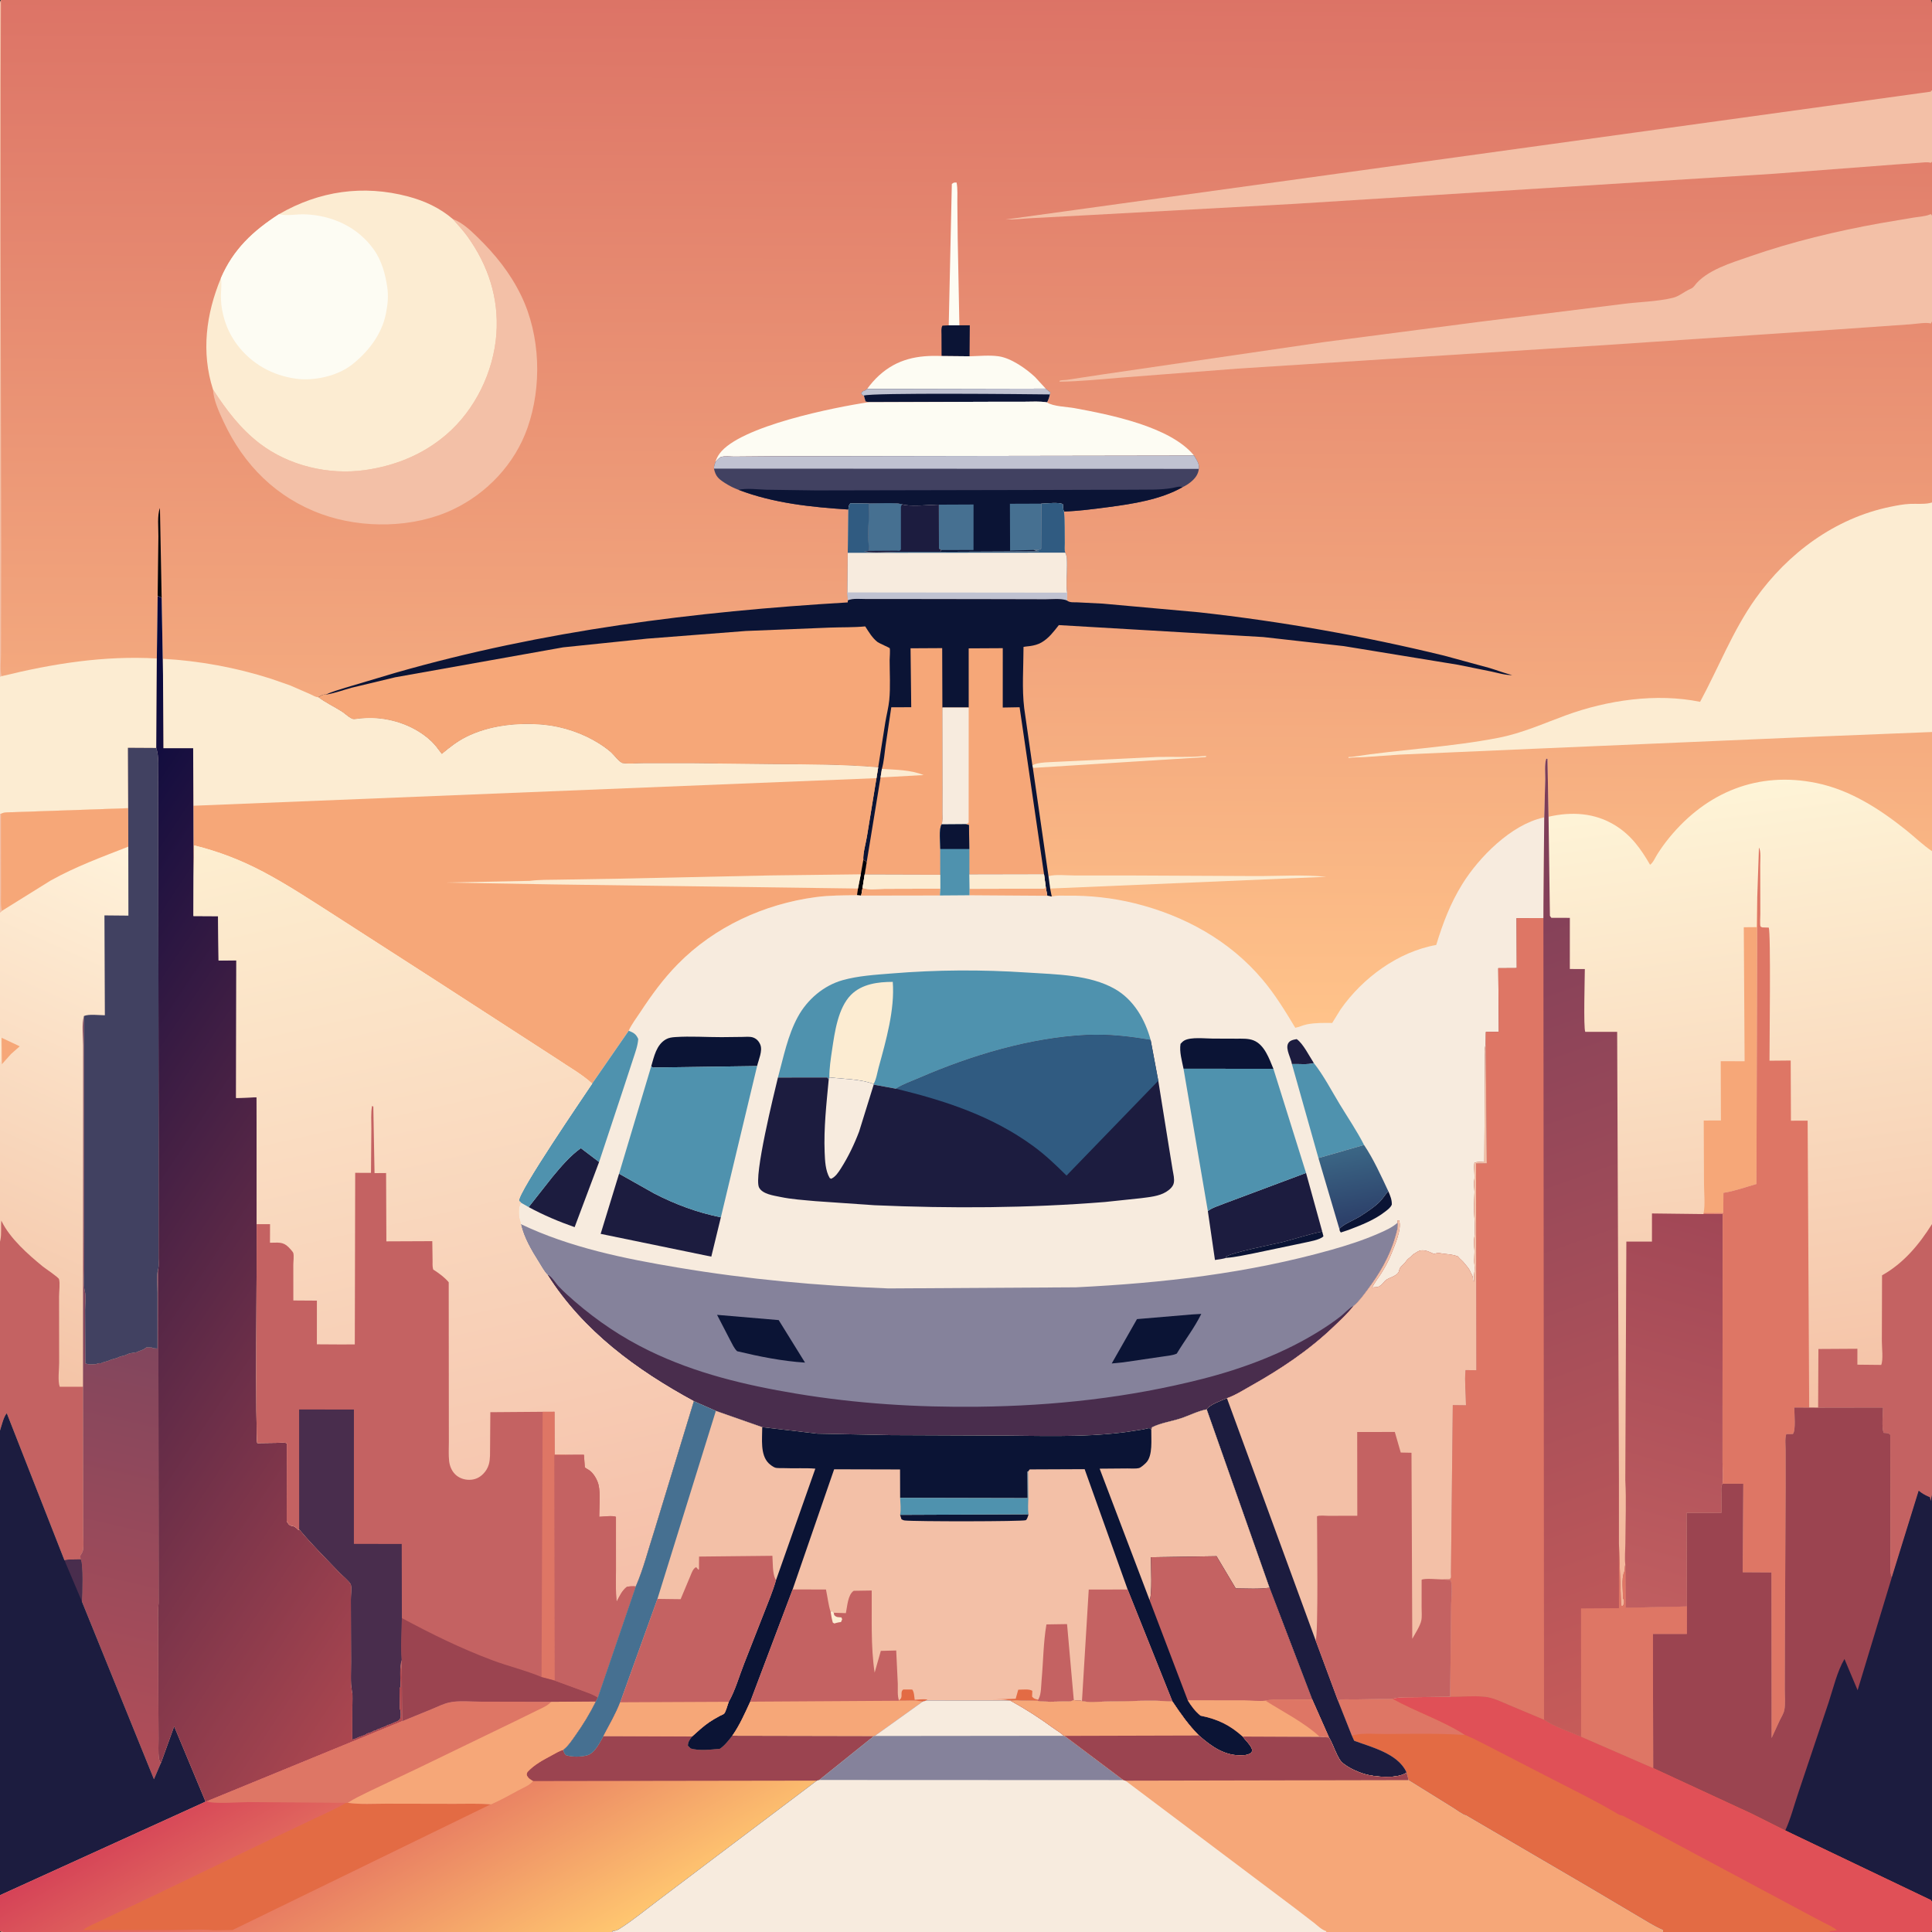 <svg version="1.1" xmlns="http://www.w3.org/2000/svg" style="display: block;" viewBox="0 0 2048 2048" width="1024" height="1024">
<rect x="0" y="0" width="2048" height="2048" fill="#333333" stroke="none"/>
<defs>
	<linearGradient id="Gradient1" gradientUnits="userSpaceOnUse" x1="1026.15" y1="-4.822" x2="1020.99" y2="1087.34">
		<stop class="stop0" offset="0" stop-opacity="1" stop-color="rgb(220,115,102)"/>
		<stop class="stop1" offset="1" stop-opacity="1" stop-color="rgb(255,195,138)"/>
	</linearGradient>
	<linearGradient id="Gradient2" gradientUnits="userSpaceOnUse" x1="1442.89" y1="1294.23" x2="1429.21" y2="1218.49">
		<stop class="stop0" offset="0" stop-opacity="1" stop-color="rgb(44,63,105)"/>
		<stop class="stop1" offset="1" stop-opacity="1" stop-color="rgb(59,102,133)"/>
	</linearGradient>
	<linearGradient id="Gradient3" gradientUnits="userSpaceOnUse" x1="1934.31" y1="1671.99" x2="1817.06" y2="834.694">
		<stop class="stop0" offset="0" stop-opacity="1" stop-color="rgb(242,180,153)"/>
		<stop class="stop1" offset="1" stop-opacity="1" stop-color="rgb(254,244,215)"/>
	</linearGradient>
	<linearGradient id="Gradient4" gradientUnits="userSpaceOnUse" x1="1822.11" y1="1287.47" x2="1707.59" y2="1698.15">
		<stop class="stop0" offset="0" stop-opacity="1" stop-color="rgb(161,71,86)"/>
		<stop class="stop1" offset="1" stop-opacity="1" stop-color="rgb(192,94,96)"/>
	</linearGradient>
	<linearGradient id="Gradient5" gradientUnits="userSpaceOnUse" x1="1476.6" y1="862.06" x2="1808.78" y2="1791.17">
		<stop class="stop0" offset="0" stop-opacity="1" stop-color="rgb(121,60,89)"/>
		<stop class="stop1" offset="1" stop-opacity="1" stop-color="rgb(198,91,89)"/>
	</linearGradient>
	<linearGradient id="Gradient6" gradientUnits="userSpaceOnUse" x1="-47.355" y1="1417.32" x2="177.194" y2="919.482">
		<stop class="stop0" offset="0" stop-opacity="1" stop-color="rgb(244,196,167)"/>
		<stop class="stop1" offset="1" stop-opacity="1" stop-color="rgb(255,242,218)"/>
	</linearGradient>
	<linearGradient id="Gradient7" gradientUnits="userSpaceOnUse" x1="180.207" y1="1432.39" x2="81.862" y2="1862.45">
		<stop class="stop0" offset="0" stop-opacity="1" stop-color="rgb(130,70,93)"/>
		<stop class="stop1" offset="1" stop-opacity="1" stop-color="rgb(177,78,88)"/>
	</linearGradient>
	<linearGradient id="Gradient8" gradientUnits="userSpaceOnUse" x1="-119.71" y1="1062.6" x2="609.155" y2="1546.78">
		<stop class="stop0" offset="0" stop-opacity="1" stop-color="rgb(0,6,61)"/>
		<stop class="stop1" offset="1" stop-opacity="1" stop-color="rgb(178,73,80)"/>
	</linearGradient>
	<linearGradient id="Gradient9" gradientUnits="userSpaceOnUse" x1="342.234" y1="1811.56" x2="520.831" y2="2121.81">
		<stop class="stop0" offset="0" stop-opacity="1" stop-color="rgb(213,66,87)"/>
		<stop class="stop1" offset="1" stop-opacity="1" stop-color="rgb(255,198,112)"/>
	</linearGradient>
	<linearGradient id="Gradient10" gradientUnits="userSpaceOnUse" x1="574.31" y1="1708.12" x2="383.741" y2="859.319">
		<stop class="stop0" offset="0" stop-opacity="1" stop-color="rgb(245,191,169)"/>
		<stop class="stop1" offset="1" stop-opacity="1" stop-color="rgb(253,238,208)"/>
	</linearGradient>
</defs>
<path transform="translate(0,0)" fill="url(#Gradient1)" d="M -0 717.215 L -0.07 239.87 L -0.066 81.874 L -0.063 4.008 C -0.019 2.528 0.398 1.329 1 0 L 2047 0 C 2049.92 6.448 2048.06 20.957 2048.07 28.257 L 2048 96.045 L 2048 171.708 L 2048 228.566 L 2048 340.743 L 2048 532.68 L 2048 775.963 L 2048 902.258 L 2048 1297.56 L 2048 1584.65 L 2048 2015.34 C 2048 2019.45 2048.67 2046.26 2047.03 2047.53 L 2046 2048 L 1939.73 2048 L 1762.59 2048 L 1405.95 2048 L 649.042 2048 L 256.291 2048 L 90.696 2048 L 25.339 2048.07 C 18.679 2048.06 5.836 2049.64 0 2047 L -0 2009 L 0 1516.42 L 0 1316.32 L 0 1125.69 L 0 1097.71 L 0 967.28 L 0 862.714 L -0 717.215 z"/>
<path transform="translate(0,0)" fill="rgb(0,2,8)" d="M 167.121 631.803 L 167.906 568.577 C 168.023 559.899 166.496 546.345 169.537 538.5 L 171.347 633.611 L 167.121 631.803 z"/>
<path transform="translate(0,0)" fill="rgb(243,192,167)" d="M -0 717.215 L -0.07 239.87 L -0.066 81.874 L -0.063 4.008 C -0.019 2.528 0.398 1.329 1 0 L 0.71 90.5 L 0.613 246.087 L 1.285 581.71 L 1.086 693.382 C 1.167 699.996 -0.351 710.945 1.826 716.761 L -0 717.215 z"/>
<path transform="translate(0,0)" fill="rgb(252,236,210)" d="M 1094.39 811.5 C 1099.04 807.594 1116.09 807.942 1122.72 807.433 L 1227 802.413 C 1243.13 802.021 1259.8 803.052 1275.79 801.512 C 1277.53 801.345 1276.79 801.397 1278.95 801.5 L 1278 802.552 L 1094.88 814.035 L 1094.39 811.5 z"/>
<path transform="translate(0,0)" fill="rgb(11,20,53)" d="M 1005.7 344.849 L 1016.99 344.805 L 1028.02 344.838 L 1027.77 377.683 L 998.109 377.394 L 998.007 354.211 C 998.001 351.189 997.474 347.916 999 345.2 L 1005.7 344.849 z"/>
<path transform="translate(0,0)" fill="rgb(253,252,243)" d="M 1005.7 344.849 L 1008.98 195 C 1011.15 193.331 1011.26 193.454 1014.03 193.5 C 1015.31 200.258 1014.75 207.843 1014.82 214.75 L 1015.22 253.398 L 1016.99 344.805 L 1005.7 344.849 z"/>
<path transform="translate(0,0)" fill="rgb(252,236,210)" d="M 1111.43 928.743 C 1119.52 926.66 1130.25 928.021 1138.66 928.018 L 1198.13 928.043 L 1331.22 928.673 C 1355.86 928.726 1381.46 926.94 1405.94 929.452 L 1113.21 941.887 L 1111.43 928.743 z"/>
<path transform="translate(0,0)" fill="rgb(253,252,243)" d="M 998.109 377.394 L 1027.77 377.683 C 1037.76 377.429 1048.81 376.281 1058.68 377.695 C 1071.71 379.56 1087.62 390.673 1097.15 399.618 L 1108.54 412.002 L 1113.47 415.997 L 1112.89 418.112 C 1112.23 421.328 1111.5 423.672 1109.87 426.529 C 1102.39 425.245 1094.2 425.848 1086.61 425.853 L 1047.75 425.902 L 920.822 426.34 L 917.5 425.525 L 915.724 419.353 L 914.897 419.338 L 912.943 417 L 914.5 414.842 C 915.933 414.381 916.969 414.011 918.207 413.113 L 919.101 412.408 C 922.859 407.234 927.212 402.185 931.954 397.888 C 951.223 380.429 972.971 376.32 998.109 377.394 z"/>
<path transform="translate(0,0)" fill="rgb(11,20,53)" d="M 919.101 412.408 L 1108.54 412.002 L 1113.47 415.997 L 1112.89 418.112 C 1112.23 421.328 1111.5 423.672 1109.87 426.529 C 1102.39 425.245 1094.2 425.848 1086.61 425.853 L 1047.75 425.902 L 920.822 426.34 L 917.5 425.525 L 915.724 419.353 L 914.897 419.338 L 912.943 417 L 914.5 414.842 C 915.933 414.381 916.969 414.011 918.207 413.113 L 919.101 412.408 z"/>
<path transform="translate(0,0)" fill="rgb(192,194,209)" d="M 919.101 412.408 L 1108.54 412.002 L 1113.47 415.997 L 1112.89 418.112 C 1089.74 417.819 923.189 416.096 915.724 419.353 L 914.897 419.338 L 912.943 417 L 914.5 414.842 C 915.933 414.381 916.969 414.011 918.207 413.113 L 919.101 412.408 z"/>
<path transform="translate(0,0)" fill="rgb(253,252,243)" d="M 920.822 426.34 L 1047.75 425.902 L 1086.61 425.853 C 1094.2 425.848 1102.39 425.245 1109.87 426.529 C 1116.17 430.94 1131.26 431.2 1139.09 432.65 C 1176.59 439.598 1240.75 452.147 1265.81 482.986 L 1105.43 483.242 L 819.81 483.709 L 778.179 484.06 C 774.516 484.092 767.698 483.297 764.447 484.446 C 762.299 485.204 759.958 488.162 758.381 489.792 C 759.3 486.567 760.774 483.584 762.758 480.873 C 784.11 451.689 885.092 431.633 920.822 426.34 z"/>
<path transform="translate(0,0)" fill="rgb(252,236,210)" d="M 1.826 716.761 C 56.327 703.44 109.942 694.83 166.241 698.004 L 165.63 792.87 L 135.607 792.698 L 135.895 856.706 L 53.5 859.589 L 14.591 860.941 C 10.681 861.134 4.289 860.62 1.001 862.695 L 0 862.714 L -0 717.215 L 1.826 716.761 z"/>
<path transform="translate(0,0)" fill="rgb(243,192,167)" d="M 480.108 232.27 C 489.782 235.696 498.895 244.286 506.131 251.354 C 525.157 269.94 540.853 289.348 552.518 313.465 C 572.963 355.732 574.62 409.754 559.072 453.82 C 545.67 491.805 516.26 522.978 480 540.154 C 438.315 559.9 384.086 560.569 341.195 545.11 C 293.101 527.777 258.377 493.007 236.993 447 C 232.229 436.749 226.394 424.28 225.784 412.872 C 239.77 434.428 254.726 454.368 275.304 470.127 C 306.119 493.724 348.41 503.743 386.763 498.328 C 418.763 493.809 448.141 482.006 472.918 460.854 C 503.666 434.607 523.382 393.911 526.225 353.691 C 528.897 315.885 517.516 281.28 495.538 250.646 C 490.909 244.193 485.299 238.276 480.108 232.27 z"/>
<path transform="translate(0,0)" fill="rgb(243,192,167)" d="M 2048 96.045 L 2048 171.708 L 2047.14 171.9 L 2046.9 172.663 C 2043.35 171.434 2038.06 172.336 2034.28 172.574 L 2008.12 174.45 L 1880.17 184.206 L 1372.5 216.082 L 1154.5 228.005 L 1093.69 231.245 C 1084.32 231.705 1075.48 232.951 1066.04 232.696 L 2046.73 97.148 L 2047.11 96.017 L 2048 96.045 z"/>
<path transform="translate(0,0)" fill="rgb(243,192,167)" d="M 2046.67 343.046 C 2043.35 341.269 2030.19 343.439 2025.76 343.725 L 1944.5 349.423 L 1708.35 365.339 L 1311.72 390.766 L 1189.38 400.226 C 1167.51 401.925 1144.93 404.404 1123.01 404.596 C 1123.17 404.234 1123.17 403.73 1123.5 403.51 C 1124.35 402.948 1129.53 402.864 1131 402.645 L 1168.56 396.938 L 1403 362.683 L 1569 341.059 L 1719.91 322.286 C 1737.22 319.989 1756.61 319.786 1773.47 315.665 C 1779.63 314.16 1784.97 309.537 1790.68 306.862 C 1793.04 305.755 1794.47 305.235 1796.06 303.097 C 1808.55 286.372 1835.83 278.468 1854.79 271.881 C 1900.27 256.079 1946.17 245.075 1993.5 236.562 L 2028.5 230.644 C 2033.88 229.772 2040.65 229.445 2045.61 227.433 L 2046.84 226.907 L 2048 228.566 L 2048 340.743 L 2046.67 343.046 z"/>
<path transform="translate(0,0)" fill="rgb(65,65,97)" d="M 1265.81 482.986 C 1268.37 487.459 1271.75 491.684 1270.77 497.027 C 1270.23 503.056 1266.62 507.424 1262.02 511.159 C 1259.54 513.168 1256.4 515.1 1253.52 516.425 C 1230.43 529.584 1200.62 534.18 1174.58 537.6 C 1159.09 539.634 1143.51 541.687 1127.89 542.241 C 1128.95 553.287 1128.58 564.712 1128.75 575.816 C 1128.79 578.423 1128.22 583.674 1129.23 585.831 C 1131.33 590.008 1130.98 594.59 1131.05 599.17 C 1131.18 608.326 1129.81 619.34 1131.2 628.236 L 1131.04 636.588 L 1130.11 636.187 C 1124.14 634.211 1114.68 635.28 1108.29 635.258 L 1059.7 635.139 L 953.681 634.984 L 918.114 634.992 C 911.991 635.006 904.445 634.052 898.79 636.345 L 898.219 627.993 L 898.64 586.029 L 899.312 540.103 C 860.044 537.595 820.019 533.429 782.984 519.282 C 777.66 517.318 772.846 514.855 768.089 511.768 C 761.358 507.401 758.559 504.743 756.835 496.77 C 756.799 494.132 757.493 492.218 758.381 489.792 C 759.958 488.162 762.299 485.204 764.447 484.446 C 767.698 483.297 774.516 484.092 778.179 484.06 L 819.81 483.709 L 1105.43 483.242 L 1265.81 482.986 z"/>
<path transform="translate(0,0)" fill="rgb(192,194,209)" d="M 1265.81 482.986 C 1268.37 487.459 1271.75 491.684 1270.77 497.027 L 756.835 496.77 C 756.799 494.132 757.493 492.218 758.381 489.792 C 759.958 488.162 762.299 485.204 764.447 484.446 C 767.698 483.297 774.516 484.092 778.179 484.06 L 819.81 483.709 L 1105.43 483.242 L 1265.81 482.986 z"/>
<path transform="translate(0,0)" fill="rgb(11,20,53)" d="M 782.984 519.282 C 791.157 517.168 803.972 518.934 812.527 519.123 L 864.528 519.866 L 1103.79 519.383 L 1201.58 519.11 C 1215.01 518.848 1229.9 519.652 1243.03 517.232 C 1246.19 516.649 1250.67 515.029 1253.52 516.425 C 1230.43 529.584 1200.62 534.18 1174.58 537.6 C 1159.09 539.634 1143.51 541.687 1127.89 542.241 C 1126.83 540.116 1126.93 536.883 1126.68 534.5 C 1122.63 532.02 1109.08 533.779 1103.77 533.881 L 1103.6 581.709 C 1101.13 583.345 1098.61 582.906 1095.7 583.025 L 1101.49 584.5 L 996.649 584.964 L 997.837 583.136 L 995.339 581.5 L 995.237 534.948 C 987.201 535.104 962.102 537.4 956.173 534.494 C 945.726 532.364 932.093 533.778 921.336 533.791 L 901.5 533.522 C 899.434 535.599 899.713 537.253 899.312 540.103 C 860.044 537.595 820.019 533.429 782.984 519.282 z"/>
<path transform="translate(0,0)" fill="rgb(70,112,145)" d="M 1095.7 583.025 L 1071.96 583.666 L 1070.74 583.772 L 1070.54 534.002 L 1103.77 533.881 L 1103.6 581.709 C 1101.13 583.345 1098.61 582.906 1095.7 583.025 z"/>
<path transform="translate(0,0)" fill="rgb(70,112,145)" d="M 995.237 534.948 L 1032 534.785 L 1031.96 583.034 L 997.837 583.136 L 995.339 581.5 L 995.237 534.948 z"/>
<path transform="translate(0,0)" fill="rgb(247,235,222)" d="M 1103.77 533.881 C 1109.08 533.779 1122.63 532.02 1126.68 534.5 C 1126.93 536.883 1126.83 540.116 1127.89 542.241 C 1128.95 553.287 1128.58 564.712 1128.75 575.816 C 1128.79 578.423 1128.22 583.674 1129.23 585.831 C 1131.33 590.008 1130.98 594.59 1131.05 599.17 C 1131.18 608.326 1129.81 619.34 1131.2 628.236 L 1131.04 636.588 L 1130.11 636.187 C 1124.14 634.211 1114.68 635.28 1108.29 635.258 L 1059.7 635.139 L 953.681 634.984 L 918.114 634.992 C 911.991 635.006 904.445 634.052 898.79 636.345 L 898.219 627.993 L 898.64 586.029 L 899.312 540.103 C 899.713 537.253 899.434 535.599 901.5 533.522 L 921.336 533.791 C 932.093 533.778 945.726 532.364 956.173 534.494 C 962.102 537.4 987.201 535.104 995.237 534.948 L 995.339 581.5 L 997.837 583.136 L 996.649 584.964 L 1101.49 584.5 L 1095.7 583.025 C 1098.61 582.906 1101.13 583.345 1103.6 581.709 L 1103.77 533.881 z"/>
<path transform="translate(0,0)" fill="rgb(192,194,209)" d="M 898.219 627.993 L 1131.2 628.236 L 1131.04 636.588 L 1130.11 636.187 C 1124.14 634.211 1114.68 635.28 1108.29 635.258 L 1059.7 635.139 L 953.681 634.984 L 918.114 634.992 C 911.991 635.006 904.445 634.052 898.79 636.345 L 898.219 627.993 z"/>
<path transform="translate(0,0)" fill="rgb(48,91,129)" d="M 1103.77 533.881 C 1109.08 533.779 1122.63 532.02 1126.68 534.5 C 1126.93 536.883 1126.83 540.116 1127.89 542.241 C 1128.95 553.287 1128.58 564.712 1128.75 575.816 C 1128.79 578.423 1128.22 583.674 1129.23 585.831 L 898.64 586.029 L 899.312 540.103 C 899.713 537.253 899.434 535.599 901.5 533.522 L 921.336 533.791 C 921.198 549.982 919.546 567.916 921.379 583.935 L 916 584.682 C 926.964 586.54 939.396 585.077 950.603 584.958 L 996.649 584.964 L 1101.49 584.5 L 1095.7 583.025 C 1098.61 582.906 1101.13 583.345 1103.6 581.709 L 1103.77 533.881 z"/>
<path transform="translate(0,0)" fill="rgb(28,28,63)" d="M 956.173 534.494 C 962.102 537.4 987.201 535.104 995.237 534.948 L 995.339 581.5 L 997.837 583.136 L 996.649 584.964 L 950.603 584.958 C 939.396 585.077 926.964 586.54 916 584.682 L 921.379 583.935 C 919.546 567.916 921.198 549.982 921.336 533.791 C 932.093 533.778 945.726 532.364 956.173 534.494 z"/>
<path transform="translate(0,0)" fill="rgb(70,112,145)" d="M 921.336 533.791 C 932.093 533.778 945.726 532.364 956.173 534.494 L 955.009 537.144 L 955.004 582.5 L 953.502 583.961 L 950.163 583.745 L 921.379 583.935 C 919.546 567.916 921.198 549.982 921.336 533.791 z"/>
<path transform="translate(0,0)" fill="rgb(252,236,210)" d="M 2046.66 532.994 L 2048 532.68 L 2048 775.963 L 1928.41 780.741 L 1627.96 793.63 L 1483.93 799.92 L 1446.68 802.54 C 1441.24 802.961 1435.91 802.524 1430.48 803.363 L 1429.5 803.525 L 1429.46 802.5 L 1433 802.326 C 1484.57 794.353 1536.9 792.113 1588.3 782.116 C 1613.7 777.177 1635.74 767.076 1659.76 758.293 C 1703.83 742.181 1755.78 734.505 1802.18 743.969 C 1821.8 707.67 1836.89 668.328 1860.9 634.585 C 1895.21 586.376 1945.13 549.304 2003.71 537.256 C 2010.53 535.853 2017.67 534.45 2024.63 534.151 C 2031.25 533.867 2039.06 534.637 2045.48 533.31 L 2046.66 532.994 z"/>
<path transform="translate(0,0)" fill="rgb(252,236,210)" d="M 295.846 227.012 C 338.287 202.398 385.007 195.635 432.691 208.303 C 450.236 212.964 466.266 220.413 480.108 232.27 C 485.299 238.276 490.909 244.193 495.538 250.646 C 517.516 281.28 528.897 315.885 526.225 353.691 C 523.382 393.911 503.666 434.607 472.918 460.854 C 448.141 482.006 418.763 493.809 386.763 498.328 C 348.41 503.743 306.119 493.724 275.304 470.127 C 254.726 454.368 239.77 434.428 225.784 412.872 C 213.133 373.354 218.436 332.762 234.127 294.953 C 247.215 264.395 268.295 244.762 295.846 227.012 z"/>
<path transform="translate(0,0)" fill="rgb(253,252,243)" d="M 234.127 294.953 C 247.215 264.395 268.295 244.762 295.846 227.012 L 296.903 227.259 C 305.321 228.998 314.099 226.945 322.646 227.192 C 351.878 228.036 379.338 240.588 396.452 264.786 C 404.608 276.318 408.556 290.829 410.545 304.623 C 411.809 313.391 411.122 322.395 409.34 331.021 L 409.003 332.777 C 404.681 354.659 389.89 373.531 372.624 386.907 C 357.512 398.614 332.913 403.988 314.223 401.508 C 289.021 398.163 266.89 385.906 251.516 365.588 C 244.763 356.663 239.763 346.327 237.032 335.5 L 236.55 333.66 C 234.85 326.946 234.086 319.838 234.185 312.918 C 234.27 306.92 235.289 300.867 234.127 294.953 z"/>
<path transform="translate(0,0)" fill="rgb(11,20,53)" d="M 898.79 636.345 C 904.445 634.052 911.991 635.006 918.114 634.992 L 953.681 634.984 L 1059.7 635.139 L 1108.29 635.258 C 1114.68 635.28 1124.14 634.211 1130.11 636.187 L 1131.04 636.588 C 1134.21 639.032 1138.26 638.334 1142.22 638.516 L 1169.06 639.874 L 1270.61 649.022 C 1358.34 658.689 1445.15 674.138 1530.89 695.016 L 1579.25 708.189 C 1587.16 710.558 1595 713.675 1603 715.634 C 1595.58 715.739 1587.85 713.337 1580.61 711.791 L 1545.52 704.689 L 1424.49 684.904 L 1339.18 675.31 L 1122.41 662.634 C 1116.95 669.532 1111.85 676.503 1104.09 681 C 1100.32 683.186 1096.27 684.203 1091.99 684.843 C 1091.15 684.97 1085.29 685.507 1084.96 685.83 C 1084.76 686.027 1084.96 686.393 1084.96 686.674 C 1084.94 707.589 1083.17 730.196 1085.73 750.902 L 1094.39 811.5 L 1094.88 814.035 L 1111.43 928.743 L 1113.21 941.887 L 1114.89 950.421 L 1110.17 949.56 L 1108.53 940.215 L 1106.74 926.889 L 1027.49 927.053 L 1027.47 899.992 L 1027.16 874.542 L 1023.84 873.701 L 998.147 873.896 C 994.982 879.073 996.786 893.447 996.758 899.969 L 996.796 927.314 L 916.571 927.08 L 918.589 914.751 C 917.467 912.443 917.541 912.554 915.148 911.61 C 914.704 904.421 917.748 894.315 918.944 887 L 929.089 824.88 L 930.926 813.362 C 893.985 810.198 856.747 810.226 819.7 810.003 L 733.207 809.034 L 682.33 809.054 C 675.209 809.054 667.151 809.859 660.186 809.022 C 656.972 808.636 650.379 799.875 647.627 797.468 C 643.735 794.063 639.376 790.981 635.009 788.215 C 618.081 777.493 596.933 770.293 577 768.343 C 549.54 765.656 518.456 768.831 493.572 781.526 C 484.231 786.292 476.348 792.581 468.317 799.266 C 464.824 794.738 461.353 789.702 457.195 785.791 C 440.531 770.117 417.269 761.73 394.566 761.096 C 389.909 760.966 385.329 761.276 380.692 761.682 C 379.149 761.817 375.75 762.594 374.321 762.284 C 370.798 761.52 365.658 756.432 362.433 754.379 C 354.195 749.137 345.207 745.014 337.422 739.099 C 340.13 737.428 342.249 735.937 345.577 736.274 C 351.953 733.058 359.137 731.327 365.891 729.066 L 419.237 713.184 C 575.575 668.32 736.588 648.208 898.609 638.585 L 898.79 636.345 z"/>
<path transform="translate(0,0)" fill="rgb(246,167,120)" d="M 934.832 815.071 C 937.01 807.475 937.606 798.608 938.714 790.762 L 944.797 749.739 L 965.95 749.686 L 965.227 687.219 L 998.763 687.033 L 998.969 750.011 L 999.096 835.721 L 999.054 861.3 C 999.044 865.052 999.613 870.427 998.147 873.896 C 994.982 879.073 996.786 893.447 996.758 899.969 L 996.796 927.314 L 916.571 927.08 L 918.589 914.751 L 933.401 824.128 L 934.832 815.071 z"/>
<path transform="translate(0,0)" fill="rgb(252,236,210)" d="M 934.832 815.071 C 949.744 816.046 965.014 815.939 979.078 821.584 L 933.401 824.128 L 934.832 815.071 z"/>
<path transform="translate(0,0)" fill="rgb(246,167,120)" d="M 1026.86 749.999 L 1026.84 687.29 L 1062.98 687.093 L 1062.95 750.017 L 1080.82 749.703 L 1106.74 926.889 L 1027.49 927.053 L 1027.47 899.992 L 1027.16 874.542 L 1023.84 873.701 L 998.147 873.896 C 999.613 870.427 999.044 865.052 999.054 861.3 L 999.096 835.721 L 998.969 750.011 L 1026.86 749.999 z"/>
<path transform="translate(0,0)" fill="rgb(247,235,222)" d="M 998.969 750.011 L 1026.86 749.999 L 1026.8 872 C 1025.76 872.761 1025.05 873.207 1023.84 873.701 L 998.147 873.896 C 999.613 870.427 999.044 865.052 999.054 861.3 L 999.096 835.721 L 998.969 750.011 z"/>
<path transform="translate(0,0)" fill="rgb(246,167,120)" d="M 345.577 736.274 L 346.391 736.156 C 355.23 734.75 364.113 731.351 372.777 729.022 L 419 717.94 L 597 686.203 L 686 676.994 L 790.613 668.865 L 879.564 665.284 C 892.067 664.812 904.709 665.191 917.165 664.009 C 920.949 669.912 924.673 676.333 930.331 680.654 C 931.692 681.694 942.878 686.657 943.057 686.985 C 943.823 688.388 943.057 697.668 943.056 699.717 C 943.044 713.547 944.014 728.276 942.663 742.008 C 941.883 749.935 939.755 757.834 938.456 765.7 L 930.926 813.362 C 893.985 810.198 856.747 810.226 819.7 810.003 L 733.207 809.034 L 682.33 809.054 C 675.209 809.054 667.151 809.859 660.186 809.022 C 656.972 808.636 650.379 799.875 647.627 797.468 C 643.735 794.063 639.376 790.981 635.009 788.215 C 618.081 777.493 596.933 770.293 577 768.343 C 549.54 765.656 518.456 768.831 493.572 781.526 C 484.231 786.292 476.348 792.581 468.317 799.266 C 464.824 794.738 461.353 789.702 457.195 785.791 C 440.531 770.117 417.269 761.73 394.566 761.096 C 389.909 760.966 385.329 761.276 380.692 761.682 C 379.149 761.817 375.75 762.594 374.321 762.284 C 370.798 761.52 365.658 756.432 362.433 754.379 C 354.195 749.137 345.207 745.014 337.422 739.099 C 340.13 737.428 342.249 735.937 345.577 736.274 z"/>
<path transform="translate(0,0)" fill="rgb(246,167,120)" d="M 172.802 715.349 L 172.737 698.348 C 211.204 700.457 250.376 707.674 287.105 719.443 L 307.294 726.459 L 328.905 735.868 C 331.249 736.916 334.89 739.187 337.422 739.099 C 345.207 745.014 354.195 749.137 362.433 754.379 C 365.658 756.432 370.798 761.52 374.321 762.284 C 375.75 762.594 379.149 761.817 380.692 761.682 C 385.329 761.276 389.909 760.966 394.566 761.096 C 417.269 761.73 440.531 770.117 457.195 785.791 C 461.353 789.702 464.824 794.738 468.317 799.266 C 476.348 792.581 484.231 786.292 493.572 781.526 C 518.456 768.831 549.54 765.656 577 768.343 C 596.933 770.293 618.081 777.493 635.009 788.215 C 639.376 790.981 643.735 794.063 647.627 797.468 C 650.379 799.875 656.972 808.636 660.186 809.022 C 667.151 809.859 675.209 809.054 682.33 809.054 L 733.207 809.034 L 819.7 810.003 C 856.747 810.226 893.985 810.198 930.926 813.362 L 929.089 824.88 L 918.944 887 C 917.748 894.315 914.704 904.421 915.148 911.61 C 917.541 912.554 917.467 912.443 918.589 914.751 L 916.571 927.08 L 914.354 941.221 L 912.916 949.37 L 908.475 948.968 C 893.959 949.101 879.389 949.056 864.969 950.964 C 810.16 958.213 757.373 982.416 718.444 1022.08 C 703.029 1037.78 690.686 1054.82 678.63 1073.14 C 674.577 1079.3 669.49 1085.91 666.469 1092.63 L 627.708 1148.67 C 617.058 1138.79 602.743 1130.92 590.728 1122.68 L 462.879 1039.92 L 354.144 969.92 C 329.475 954.137 304.65 937.735 278.748 924.041 C 255.521 911.762 231.394 902.468 205.873 896.196 L 205.218 929.509 L 204.973 854.128 L 204.766 793.136 L 173.186 793.17 L 172.802 715.349 z"/>
<path transform="translate(0,0)" fill="rgb(0,2,8)" d="M 915.148 911.61 C 917.541 912.554 917.467 912.443 918.589 914.751 L 916.571 927.08 L 914.354 941.221 L 912.916 949.37 L 908.475 948.968 L 909.498 941.897 L 912.458 926.823 L 915.148 911.61 z"/>
<path transform="translate(0,0)" fill="rgb(252,236,210)" d="M 561.555 933.746 C 571.711 932.405 582.683 932.678 592.956 932.46 L 656.656 931.411 L 816.677 927.988 L 912.458 926.823 L 909.498 941.897 L 585.625 937.501 L 471.5 935.533 L 561.555 933.746 z"/>
<path transform="translate(0,0)" fill="rgb(252,236,210)" d="M 172.802 715.349 L 172.737 698.348 C 211.204 700.457 250.376 707.674 287.105 719.443 L 307.294 726.459 L 328.905 735.868 C 331.249 736.916 334.89 739.187 337.422 739.099 C 345.207 745.014 354.195 749.137 362.433 754.379 C 365.658 756.432 370.798 761.52 374.321 762.284 C 375.75 762.594 379.149 761.817 380.692 761.682 C 385.329 761.276 389.909 760.966 394.566 761.096 C 417.269 761.73 440.531 770.117 457.195 785.791 C 461.353 789.702 464.824 794.738 468.317 799.266 C 476.348 792.581 484.231 786.292 493.572 781.526 C 518.456 768.831 549.54 765.656 577 768.343 C 596.933 770.293 618.081 777.493 635.009 788.215 C 639.376 790.981 643.735 794.063 647.627 797.468 C 650.379 799.875 656.972 808.636 660.186 809.022 C 667.151 809.859 675.209 809.054 682.33 809.054 L 733.207 809.034 L 819.7 810.003 C 856.747 810.226 893.985 810.198 930.926 813.362 L 929.089 824.88 L 204.973 854.128 L 204.766 793.136 L 173.186 793.17 L 172.802 715.349 z"/>
<path transform="translate(0,0)" fill="rgb(247,235,222)" d="M 1114.89 950.421 C 1119.34 948.986 1125.91 949.488 1130.72 949.432 C 1155.08 949.15 1179.29 951.711 1202.96 957.571 C 1255.32 970.539 1303.49 996.938 1338.47 1038.56 C 1351.81 1054.43 1362.42 1071.78 1373.05 1089.5 C 1377.26 1088.68 1381.12 1086.73 1385.31 1085.89 C 1394.21 1084.08 1403.14 1084.32 1412.17 1084.39 L 1421.08 1070 C 1444.31 1036.73 1482.05 1008.86 1522.46 1001.7 C 1529.5 978.628 1537.33 957.817 1550.09 937.209 C 1567.76 908.68 1601.79 874.265 1635.85 866.684 L 1636.96 866.451 L 1636.13 958.526 L 1636.07 973.18 L 1607.62 973.288 L 1607.85 1026.2 L 1588.23 1026.32 L 1588.83 1093.7 L 1575.05 1093.94 L 1574.93 1106.52 C 1574.18 1110.09 1573.53 1113.56 1573.89 1117.22 C 1574.2 1120.36 1573.96 1124.29 1574 1127.5 L 1573.5 1232 L 1572.5 1231.88 C 1569.33 1231.57 1566.04 1231.49 1563 1232.5 C 1562.09 1238.9 1563.78 1245.56 1562.72 1252 C 1562.15 1255.51 1563.03 1259.91 1563.05 1263.55 L 1562.51 1279.5 C 1562.57 1290.21 1564.46 1302.48 1562.72 1313.1 C 1562.29 1315.75 1562.78 1319.23 1562.76 1322 L 1562.87 1323.12 C 1563.44 1328.92 1562.31 1334.62 1563 1340.5 C 1563.5 1344.77 1562.94 1349.27 1562.51 1353.5 L 1562.5 1358.51 L 1561.49 1357.95 L 1561.46 1356.85 C 1561.33 1353.6 1561.14 1352.68 1559.45 1349.93 L 1558.41 1347.64 C 1557.48 1345.56 1556.5 1344.29 1555.09 1342.5 C 1552.37 1339.05 1550.49 1336.81 1547.22 1333.95 L 1545.48 1331.92 C 1538.72 1329.31 1532.89 1329.66 1525.95 1328.38 C 1524.19 1328.06 1521.64 1328.77 1519.95 1329.16 C 1518.44 1328.59 1517.08 1327.98 1515.63 1327.27 C 1512.71 1325.86 1507.89 1324.71 1504.71 1325.88 C 1503 1326.51 1501.49 1327.62 1499.94 1328.55 L 1498.71 1329.25 C 1497.54 1330 1496.67 1331.01 1495.7 1331.97 C 1494.9 1332.76 1494.07 1333.4 1493.19 1334.09 C 1491.46 1335.46 1490.66 1336.88 1489.29 1338.57 C 1487.74 1340.48 1485 1342.33 1483.92 1344.52 C 1482.96 1346.45 1483.46 1347.6 1481.93 1349.5 C 1479.68 1352.29 1475.24 1353.84 1472.07 1355.23 C 1469.78 1356.23 1468.26 1357.53 1466.72 1359.45 C 1465.12 1361.45 1462.68 1363.85 1460.05 1364.33 C 1458.07 1364.69 1456.52 1364.4 1454.51 1365.04 C 1456.84 1359.61 1460.85 1354.98 1463.99 1350 C 1467.85 1343.89 1471.81 1336.78 1474.45 1330.07 C 1477.91 1321.28 1486.48 1302.64 1483 1293.5 L 1481.51 1293.75 C 1481.29 1295.5 1481.08 1294.81 1481.67 1295.92 C 1482.37 1301.19 1480.6 1305.98 1479.18 1311 C 1473.2 1332.23 1462.28 1350.59 1449.05 1368.1 C 1444.9 1373.59 1440.36 1379.89 1435.09 1384.27 L 1435 1384.2 C 1428.67 1392.39 1420.92 1399.45 1413.45 1406.6 C 1387.42 1431.53 1357.42 1451.46 1326.1 1469.06 C 1318.15 1473.53 1309.19 1479.23 1300.61 1482.18 C 1294.66 1484.73 1282.61 1488.8 1279.13 1493.99 C 1269.98 1495.64 1260.34 1500.69 1251.36 1503.62 C 1241.83 1506.73 1229.9 1508.48 1221.11 1513.01 L 1220.41 1515.69 C 1220.07 1515.34 1218.84 1514.02 1218.5 1513.92 C 1217.68 1513.68 1213.11 1515.03 1211.83 1515.26 L 1192.18 1518.23 C 1146.45 1524.12 1099.32 1521.76 1053.22 1521.74 L 944.895 1521.3 L 866.496 1519.74 L 808.001 1512.87 L 758.838 1495.63 L 735.529 1485.36 C 674.435 1452.14 618.081 1410.95 580.32 1351.34 L 579.862 1351.09 C 576.535 1347.4 573.706 1342.14 571.053 1337.93 C 563.287 1325.62 555.179 1311.94 552.049 1297.59 L 551.797 1296.02 L 550.654 1292 C 549.613 1286.77 549.262 1279.47 552.318 1274.96 L 550.11 1273 C 549.023 1263.91 618.987 1161.8 627.708 1148.67 L 666.469 1092.63 C 669.49 1085.91 674.577 1079.3 678.63 1073.14 C 690.686 1054.82 703.029 1037.78 718.444 1022.08 C 757.373 982.416 810.16 958.213 864.969 950.964 C 879.389 949.056 893.959 949.101 908.475 948.968 L 912.916 949.37 L 914.354 941.221 L 916.571 927.08 L 996.796 927.314 L 996.758 899.969 C 996.786 893.447 994.982 879.073 998.147 873.896 L 1023.84 873.701 L 1027.16 874.542 L 1027.47 899.992 L 1027.49 927.053 L 1106.74 926.889 L 1108.53 940.215 L 1110.17 949.56 L 1114.89 950.421 z"/>
<path transform="translate(0,0)" fill="rgb(28,28,63)" d="M 1369.48 1127.94 C 1368.59 1121.94 1362.76 1112.41 1365.23 1106.6 C 1366.87 1102.73 1371.05 1102.17 1374.56 1101.5 C 1381.34 1106.14 1388.03 1119.77 1392.75 1126.92 C 1385.79 1128.88 1376.82 1127.63 1369.48 1127.94 z"/>
<path transform="translate(0,0)" fill="rgb(246,167,120)" d="M 1108.53 940.215 L 1110.17 949.56 L 1027.67 949.009 L 1027.74 942.192 L 1107 941.979 L 1108.53 940.215 z"/>
<path transform="translate(0,0)" fill="rgb(246,167,120)" d="M 912.916 949.37 L 914.354 941.221 C 920.301 943.657 931.103 942.205 937.842 942.192 L 996.835 942.022 L 996.348 949.231 L 912.916 949.37 z"/>
<path transform="translate(0,0)" fill="rgb(11,20,53)" d="M 1300.05 1333.38 L 1299.47 1332.49 C 1302.42 1328.21 1351.24 1318.71 1359.14 1316.72 C 1373.5 1313.1 1387.06 1308.36 1401.62 1305.5 L 1402.88 1310.5 C 1399.35 1314.49 1386.94 1316.25 1381.65 1317.54 L 1329.26 1328.52 C 1319.69 1330.31 1309.76 1332.69 1300.05 1333.38 z"/>
<path transform="translate(0,0)" fill="rgb(11,20,53)" d="M 1419.86 1302.94 C 1421.91 1298.65 1436.82 1292.59 1441.6 1289.48 C 1448.62 1284.91 1457.21 1279.46 1462.97 1273.5 C 1465.91 1270.45 1468.13 1266.67 1471.07 1263.52 L 1471.71 1262.84 C 1473.69 1267.63 1475.57 1271.68 1475.36 1277 C 1473.9 1280.27 1471.11 1282.21 1468.36 1284.36 C 1457.12 1293.19 1442.79 1298.73 1429.5 1303.79 L 1421.3 1306.5 C 1419.89 1304.26 1420.36 1305.46 1419.86 1302.94 z"/>
<path transform="translate(0,0)" fill="rgb(252,236,210)" d="M 916.571 927.08 L 996.796 927.314 L 996.835 942.022 L 937.842 942.192 C 931.103 942.205 920.301 943.657 914.354 941.221 L 916.571 927.08 z"/>
<path transform="translate(0,0)" fill="rgb(252,236,210)" d="M 1027.49 927.053 L 1106.74 926.889 L 1108.53 940.215 L 1107 941.979 L 1027.74 942.192 L 1027.49 927.053 z"/>
<path transform="translate(0,0)" fill="rgb(79,146,174)" d="M 1023.84 873.701 L 1027.16 874.542 L 1027.47 899.992 L 1027.49 927.053 L 1027.74 942.192 L 1027.67 949.009 L 996.348 949.231 L 996.835 942.022 L 996.796 927.314 L 996.758 899.969 C 996.786 893.447 994.982 879.073 998.147 873.896 L 1023.84 873.701 z"/>
<path transform="translate(0,0)" fill="rgb(11,20,53)" d="M 1023.84 873.701 L 1027.16 874.542 L 1027.47 899.992 L 996.758 899.969 C 996.786 893.447 994.982 879.073 998.147 873.896 L 1023.84 873.701 z"/>
<path transform="translate(0,0)" fill="rgb(11,20,53)" d="M 1254.58 1132.88 C 1252.96 1124.56 1250.01 1114.91 1251.42 1106.5 C 1252.7 1105.11 1253.88 1103.83 1255.55 1102.91 C 1262.53 1099.08 1277.72 1100.94 1285.68 1100.95 L 1310.79 1101.04 C 1316.67 1101.08 1323.06 1100.65 1328.65 1102.79 C 1340.42 1107.32 1345.42 1122.32 1349.87 1132.98 L 1254.58 1132.88 z"/>
<path transform="translate(0,0)" fill="rgb(28,28,63)" d="M 560.402 1279.58 L 585.403 1247.84 C 594.242 1237.17 604.344 1225.15 615.741 1217.11 L 635.07 1231.77 L 609.127 1300.83 C 592.18 1294.88 576.197 1288.14 560.402 1279.58 z"/>
<path transform="translate(0,0)" fill="rgb(11,20,53)" d="M 690.337 1130.26 C 693.347 1119.97 695.741 1107.63 705.821 1101.78 C 708.89 1100 712.32 1099.58 715.804 1099.34 C 731.946 1098.24 748.782 1099.46 765 1099.42 L 786.692 1099.18 C 790.222 1099.15 794.905 1098.59 798.265 1099.76 C 802.034 1101.08 804.539 1103.86 805.991 1107.5 C 808.587 1114.01 804.077 1123.45 802.555 1130.07 L 693.705 1131.61 L 692 1131.78 L 690.337 1130.26 z"/>
<path transform="translate(0,0)" fill="rgb(79,146,174)" d="M 1392.75 1126.92 C 1403.1 1140.02 1411.41 1156.09 1420.08 1170.41 C 1428.67 1184.6 1438.45 1198.93 1445.94 1213.69 L 1397.6 1227.6 L 1369.48 1127.94 C 1376.82 1127.63 1385.79 1128.88 1392.75 1126.92 z"/>
<path transform="translate(0,0)" fill="url(#Gradient2)" d="M 1445.94 1213.69 C 1456.04 1228.71 1464.02 1246.49 1471.71 1262.84 L 1471.07 1263.52 C 1468.13 1266.67 1465.91 1270.45 1462.97 1273.5 C 1457.21 1279.46 1448.62 1284.91 1441.6 1289.48 C 1436.82 1292.59 1421.91 1298.65 1419.86 1302.94 L 1397.6 1227.6 L 1445.94 1213.69 z"/>
<path transform="translate(0,0)" fill="rgb(79,146,174)" d="M 666.469 1092.63 C 671.755 1094.79 674.149 1096.01 676.555 1101.38 C 676.084 1108.44 673.441 1115.45 671.269 1122.14 L 661.285 1152.63 L 635.07 1231.77 L 615.741 1217.11 C 604.344 1225.15 594.242 1237.17 585.403 1247.84 L 560.402 1279.58 L 552.318 1274.96 L 550.11 1273 C 549.023 1263.91 618.987 1161.8 627.708 1148.67 L 666.469 1092.63 z"/>
<path transform="translate(0,0)" fill="rgb(28,28,63)" d="M 656.245 1244.16 L 693.53 1265.17 C 716.278 1276.88 739.04 1285.3 764.146 1290.41 L 754.009 1332.09 L 636.718 1307.94 L 656.245 1244.16 z"/>
<path transform="translate(0,0)" fill="rgb(28,28,63)" d="M 1280.37 1283.78 C 1284.98 1280.09 1292.1 1278.19 1297.53 1275.88 L 1384.46 1243.37 L 1401.62 1305.5 C 1387.06 1308.36 1373.5 1313.1 1359.14 1316.72 C 1351.24 1318.71 1302.42 1328.21 1299.47 1332.49 L 1300.05 1333.38 C 1296.05 1334.55 1292 1335.04 1287.9 1335.62 L 1280.37 1283.78 z"/>
<path transform="translate(0,0)" fill="rgb(79,146,174)" d="M 1349.87 1132.98 L 1384.46 1243.37 L 1297.53 1275.88 C 1292.1 1278.19 1284.98 1280.09 1280.37 1283.78 L 1254.58 1132.88 L 1349.87 1132.98 z"/>
<path transform="translate(0,0)" fill="rgb(79,146,174)" d="M 690.337 1130.26 L 692 1131.78 L 693.705 1131.61 L 802.555 1130.07 L 764.146 1290.41 C 739.04 1285.3 716.278 1276.88 693.53 1265.17 L 656.245 1244.16 L 690.337 1130.26 z"/>
<path transform="translate(0,0)" fill="rgb(79,146,174)" d="M 824.638 1142.23 C 830.627 1120.42 834.906 1097.77 845.841 1077.73 C 855.787 1059.49 873.179 1044.66 893.207 1039.03 C 909.73 1034.38 927.892 1033.32 944.964 1031.93 C 993.434 1027.96 1040.49 1027.75 1089 1030.95 C 1119.22 1032.95 1155.09 1033.05 1181.97 1048.43 C 1201.89 1059.83 1213.94 1080.92 1219.74 1102.49 C 1196.88 1098.64 1175.01 1096.03 1151.76 1097.16 C 1091.95 1100.08 1029.43 1118.93 974.718 1142.67 C 966.739 1146.13 957.173 1149.44 949.841 1154.09 L 926.157 1149.76 L 926 1149.09 C 912.216 1143.8 893.686 1143.76 879.12 1142.13 L 878.438 1144.67 C 877.794 1143.18 878.227 1144.04 877 1142.16 L 824.638 1142.23 z"/>
<path transform="translate(0,0)" fill="rgb(252,236,210)" d="M 879.12 1142.13 C 879.092 1132.3 880.627 1122.27 882.08 1112.57 C 884.856 1094.01 888.322 1068.48 902.082 1054.6 C 913.57 1043.01 930.805 1040.8 946.36 1040.83 C 948.663 1070.19 939.142 1103.38 931.42 1131.47 C 930.044 1136.47 928.772 1144.78 926 1149.09 C 912.216 1143.8 893.686 1143.76 879.12 1142.13 z"/>
<path transform="translate(0,0)" fill="rgb(28,28,63)" d="M 949.841 1154.09 C 957.173 1149.44 966.739 1146.13 974.718 1142.67 C 1029.43 1118.93 1091.95 1100.08 1151.76 1097.16 C 1175.01 1096.03 1196.88 1098.64 1219.74 1102.49 L 1227.83 1145.67 L 1239.3 1217.09 L 1243.1 1240.45 C 1243.82 1244.71 1245.16 1249.71 1244.27 1254 C 1243.4 1258.14 1239.59 1261.31 1236.13 1263.45 C 1228.55 1268.15 1218.28 1268.96 1209.62 1270.12 L 1171.18 1274.18 C 1089.86 1280.68 1008.46 1281.14 926.981 1277.59 L 864.478 1273.27 C 852.065 1272.11 839.343 1271.35 827.12 1268.79 C 820.113 1267.32 808.255 1265.84 804.649 1258.82 C 798.701 1247.24 820.709 1158.62 824.638 1142.23 L 877 1142.16 C 878.227 1144.04 877.794 1143.18 878.438 1144.67 L 879.12 1142.13 C 893.686 1143.76 912.216 1143.8 926 1149.09 L 926.157 1149.76 L 949.841 1154.09 z"/>
<path transform="translate(0,0)" fill="rgb(247,235,222)" d="M 879.12 1142.13 C 893.686 1143.76 912.216 1143.8 926 1149.09 L 926.157 1149.76 L 910.734 1199.41 C 905.654 1212.83 899.148 1226.46 891.399 1238.56 C 888.661 1242.83 885.746 1247.43 881 1249.58 L 879.5 1248.72 C 874.936 1240.89 874.528 1230.46 874.166 1221.61 C 873.116 1195.92 876.065 1170.21 878.438 1144.67 L 879.12 1142.13 z"/>
<path transform="translate(0,0)" fill="rgb(48,91,129)" d="M 949.841 1154.09 C 957.173 1149.44 966.739 1146.13 974.718 1142.67 C 1029.43 1118.93 1091.95 1100.08 1151.76 1097.16 C 1175.01 1096.03 1196.88 1098.64 1219.74 1102.49 L 1227.83 1145.67 L 1130.56 1246.16 C 1119.29 1234.96 1107.99 1224.16 1095.11 1214.77 C 1051.45 1182.91 1001.71 1166.71 949.841 1154.09 z"/>
<path transform="translate(0,0)" fill="rgb(133,130,155)" d="M 1481.67 1295.92 C 1482.37 1301.19 1480.6 1305.98 1479.18 1311 C 1473.2 1332.23 1462.28 1350.59 1449.05 1368.1 C 1444.9 1373.59 1440.36 1379.89 1435.09 1384.27 L 1435 1384.2 C 1428.67 1392.39 1420.92 1399.45 1413.45 1406.6 C 1387.42 1431.53 1357.42 1451.46 1326.1 1469.06 C 1318.15 1473.53 1309.19 1479.23 1300.61 1482.18 C 1294.66 1484.73 1282.61 1488.8 1279.13 1493.99 C 1269.98 1495.64 1260.34 1500.69 1251.36 1503.62 C 1241.83 1506.73 1229.9 1508.48 1221.11 1513.01 L 1220.41 1515.69 C 1220.07 1515.34 1218.84 1514.02 1218.5 1513.92 C 1217.68 1513.68 1213.11 1515.03 1211.83 1515.26 L 1192.18 1518.23 C 1146.45 1524.12 1099.32 1521.76 1053.22 1521.74 L 944.895 1521.3 L 866.496 1519.74 L 808.001 1512.87 L 758.838 1495.63 L 735.529 1485.36 C 674.435 1452.14 618.081 1410.95 580.32 1351.34 L 579.862 1351.09 C 576.535 1347.4 573.706 1342.14 571.053 1337.93 C 563.287 1325.62 555.179 1311.94 552.049 1297.59 C 604.161 1322.46 661.812 1334.18 718.49 1343.67 C 793.038 1356.15 866.431 1362.91 941.873 1365.79 L 1140.58 1364.61 C 1232.72 1360.1 1322.95 1349.82 1411.95 1324.67 C 1428.54 1319.98 1444.79 1314.73 1460.62 1307.86 C 1467.81 1304.74 1475.89 1301.27 1481.67 1295.92 z"/>
<path transform="translate(0,0)" fill="rgb(11,20,53)" d="M 760.117 1393.79 L 825.45 1399.36 L 853.37 1444.42 C 829.163 1442.87 804.955 1438 781.415 1432.36 C 778.237 1429.48 776.113 1424.44 774.053 1420.71 L 760.117 1393.79 z"/>
<path transform="translate(0,0)" fill="rgb(11,20,53)" d="M 1263.05 1393.41 L 1273.41 1392.8 C 1266.21 1407.54 1255.85 1420.82 1247.41 1434.88 C 1242.99 1436.96 1236.45 1437.32 1231.55 1438.13 L 1190.76 1444.12 L 1178.48 1445.33 L 1205.25 1398.31 L 1263.05 1393.41 z"/>
<path transform="translate(0,0)" fill="rgb(73,45,77)" d="M 580.32 1351.34 L 581.293 1351.67 C 585.192 1353.57 589.288 1360.64 592.451 1363.91 C 597.729 1369.35 603.387 1374.5 609.127 1379.45 C 633.461 1400.44 659.204 1417.78 688.156 1431.85 C 737.612 1455.88 789.988 1468.29 843.941 1477.29 C 907.887 1487.95 972.062 1491.94 1036.87 1491.19 C 1117.53 1490.25 1196.24 1481.66 1274.53 1461.72 C 1317.63 1450.74 1361.58 1434.26 1399.33 1410.5 C 1406.67 1405.89 1414.15 1400.86 1420.97 1395.5 C 1425.57 1391.89 1429.73 1386.78 1435 1384.2 C 1428.67 1392.39 1420.92 1399.45 1413.45 1406.6 C 1387.42 1431.53 1357.42 1451.46 1326.1 1469.06 C 1318.15 1473.53 1309.19 1479.23 1300.61 1482.18 C 1294.66 1484.73 1282.61 1488.8 1279.13 1493.99 C 1269.98 1495.64 1260.34 1500.69 1251.36 1503.62 C 1241.83 1506.73 1229.9 1508.48 1221.11 1513.01 L 1220.41 1515.69 C 1220.07 1515.34 1218.84 1514.02 1218.5 1513.92 C 1217.68 1513.68 1213.11 1515.03 1211.83 1515.26 L 1192.18 1518.23 C 1146.45 1524.12 1099.32 1521.76 1053.22 1521.74 L 944.895 1521.3 L 866.496 1519.74 L 808.001 1512.87 L 758.838 1495.63 L 735.529 1485.36 C 674.435 1452.14 618.081 1410.95 580.32 1351.34 z"/>
<path transform="translate(0,0)" fill="url(#Gradient3)" d="M 1636.96 866.451 L 1638.02 826.084 C 1638.1 819.448 1637.1 810.385 1639.1 804.19 L 1640.39 804.5 L 1641.53 865.799 C 1665.94 860.2 1690.45 861.517 1712.17 874.927 C 1729.19 885.437 1739.32 899.765 1749.15 916.688 C 1752.33 914.585 1754.64 909 1756.71 905.727 C 1760.63 899.51 1764.95 893.502 1769.62 887.818 C 1809.24 839.552 1863.69 817.342 1925.5 830.029 C 1961.35 837.387 1992.52 857.539 2020.64 880.023 C 2029.7 887.265 2038.4 895.81 2048 902.258 L 2048 1297.56 L 2048 1584.65 L 2048 2015.34 C 2048 2019.45 2048.67 2046.26 2047.03 2047.53 L 2046 2048 L 1939.73 2048 L 1762.59 2048 L 1762.81 2045.99 L 1762.19 2045.71 C 1753.08 2041.79 1744.17 2035.94 1735.58 2030.95 L 1683.96 2000.38 L 1553.84 1924.31 C 1551.18 1924.17 1543.2 1918.22 1540.5 1916.56 L 1492.84 1886.98 C 1492.79 1884.09 1491.55 1881.8 1491.04 1878.98 L 1489.88 1879.74 C 1479.9 1885.8 1456.87 1883.64 1446.38 1880.56 C 1439.06 1878.4 1424.52 1872.21 1420.17 1865.31 C 1415.86 1858.48 1413.51 1850.44 1409.66 1843.36 L 1408.79 1841.8 L 1391.04 1801.7 L 1345.7 1683.07 L 1279.13 1493.99 C 1282.61 1488.8 1294.66 1484.73 1300.61 1482.18 C 1309.19 1479.23 1318.15 1473.53 1326.1 1469.06 C 1357.42 1451.46 1387.42 1431.53 1413.45 1406.6 C 1420.92 1399.45 1428.67 1392.39 1435 1384.2 L 1435.09 1384.27 C 1440.36 1379.89 1444.9 1373.59 1449.05 1368.1 C 1462.28 1350.59 1473.2 1332.23 1479.18 1311 C 1480.6 1305.98 1482.37 1301.19 1481.67 1295.92 C 1481.08 1294.81 1481.29 1295.5 1481.51 1293.75 L 1483 1293.5 C 1486.48 1302.64 1477.91 1321.28 1474.45 1330.07 C 1471.81 1336.78 1467.85 1343.89 1463.99 1350 C 1460.85 1354.98 1456.84 1359.61 1454.51 1365.04 C 1456.52 1364.4 1458.07 1364.69 1460.05 1364.33 C 1462.68 1363.85 1465.12 1361.45 1466.72 1359.45 C 1468.26 1357.53 1469.78 1356.23 1472.07 1355.23 C 1475.24 1353.84 1479.68 1352.29 1481.93 1349.5 C 1483.46 1347.6 1482.96 1346.45 1483.92 1344.52 C 1485 1342.33 1487.74 1340.48 1489.29 1338.57 C 1490.66 1336.88 1491.46 1335.46 1493.19 1334.09 C 1494.07 1333.4 1494.9 1332.76 1495.7 1331.97 C 1496.67 1331.01 1497.54 1330 1498.71 1329.25 L 1499.94 1328.55 C 1501.49 1327.62 1503 1326.51 1504.71 1325.88 C 1507.89 1324.71 1512.71 1325.86 1515.63 1327.27 C 1517.08 1327.98 1518.44 1328.59 1519.95 1329.16 C 1521.64 1328.77 1524.19 1328.06 1525.95 1328.38 C 1532.89 1329.66 1538.72 1329.31 1545.48 1331.92 L 1547.22 1333.95 C 1550.49 1336.81 1552.37 1339.05 1555.09 1342.5 C 1556.5 1344.29 1557.48 1345.56 1558.41 1347.64 L 1559.45 1349.93 C 1561.14 1352.68 1561.33 1353.6 1561.46 1356.85 L 1561.49 1357.95 L 1562.5 1358.51 L 1562.51 1353.5 C 1562.94 1349.27 1563.5 1344.77 1563 1340.5 C 1562.31 1334.62 1563.44 1328.92 1562.87 1323.12 L 1562.76 1322 C 1562.78 1319.23 1562.29 1315.75 1562.72 1313.1 C 1564.46 1302.48 1562.57 1290.21 1562.51 1279.5 L 1563.05 1263.55 C 1563.03 1259.91 1562.15 1255.51 1562.72 1252 C 1563.78 1245.56 1562.09 1238.9 1563 1232.5 C 1566.04 1231.49 1569.33 1231.57 1572.5 1231.88 L 1573.5 1232 L 1574 1127.5 C 1573.96 1124.29 1574.2 1120.36 1573.89 1117.22 C 1573.53 1113.56 1574.18 1110.09 1574.93 1106.52 L 1575.05 1093.94 L 1588.83 1093.7 L 1588.23 1026.32 L 1607.85 1026.2 L 1607.62 973.288 L 1636.07 973.18 L 1636.13 958.526 L 1636.96 866.451 z"/>
<path transform="translate(0,0)" fill="rgb(246,167,120)" d="M 1862.77 950.794 L 1861.89 1255.1 C 1850.64 1258.29 1838.41 1262.73 1826.9 1264.44 L 1826.75 1285.78 L 1805.92 1285.79 C 1807.69 1276.54 1806.35 1264.49 1806.31 1254.93 L 1806.02 1187.82 L 1824.25 1187.79 L 1824.04 1124.9 L 1849.36 1124.99 L 1848.49 982.931 L 1862.11 982.827 L 1862.77 950.794 z"/>
<path transform="translate(0,0)" fill="rgb(196,98,98)" d="M 2048 1297.56 L 2048 1584.65 L 2046.61 1591.19 L 2045.81 1587.11 L 2043.95 1586.33 C 2040.25 1584.74 2036.95 1582.79 2033.87 1580.19 L 2005.48 1671.79 C 2003.26 1667.39 2004.01 1660.42 2003.99 1655.5 L 2003.94 1623.59 L 2003.81 1521 C 2001.94 1518.68 1999.86 1519.2 1997 1518.88 C 1994.29 1514.87 1996.11 1497.67 1996.12 1492.01 L 1927.29 1492.13 L 1927.59 1429.99 L 1968.92 1429.74 L 1968.9 1446.61 L 1994.16 1446.87 C 1996.49 1441.47 1994.82 1428.05 1994.84 1421.86 L 1995.05 1351.9 C 2017.88 1339.1 2034.33 1319.35 2048 1297.56 z"/>
<path transform="translate(0,0)" fill="url(#Gradient4)" d="M 1722.89 1569.19 L 1724 1316.12 L 1751.14 1316.13 L 1751.16 1286.31 L 1805.75 1286.96 L 1826.07 1286.82 L 1825.96 1495.67 L 1825.96 1550.44 C 1825.96 1557.37 1827.09 1566.16 1825.87 1572.83 C 1824.07 1576.06 1824.71 1580.17 1824.7 1583.76 L 1824.76 1603.69 L 1787.84 1603.72 L 1788.2 1702.94 L 1723.28 1704.31 L 1722.89 1658.45 C 1722 1651.3 1722.93 1642.67 1722.96 1635.38 C 1723.05 1613.45 1724.04 1591.08 1722.89 1569.19 z"/>
<path transform="translate(0,0)" fill="rgb(222,118,101)" d="M 1862.77 950.794 L 1864.56 898.5 C 1866.91 902.003 1865.87 912.722 1865.9 917.368 L 1866.03 968.648 C 1866.04 970.493 1865.43 980.778 1866.22 982 C 1866.6 982.583 1867.41 982.722 1868 983.082 L 1874.92 983.287 C 1877.32 987.422 1875.67 1108.3 1875.74 1124.4 L 1898.22 1124.2 L 1898.47 1187.99 L 1916.17 1187.92 L 1917.81 1492.1 L 1902 1492.01 C 1902.01 1497.68 1903.82 1516.7 1900.5 1520.07 L 1893.5 1520.24 C 1891.94 1525.1 1892.8 1532.1 1892.81 1537.31 L 1892.84 1574.03 L 1892.07 1740.03 L 1891.94 1790.32 C 1891.91 1797.22 1892.74 1805.56 1891.54 1812.31 C 1890.83 1816.3 1888.43 1819.97 1886.64 1823.57 L 1877.97 1842.39 L 1877.81 1666.84 L 1847.32 1666.66 L 1847.99 1572.84 L 1825.87 1572.83 C 1827.09 1566.16 1825.96 1557.37 1825.96 1550.44 L 1825.96 1495.67 L 1826.07 1286.82 L 1805.75 1286.96 L 1805.92 1285.79 L 1826.75 1285.78 L 1826.9 1264.44 C 1838.41 1262.73 1850.64 1258.29 1861.89 1255.1 L 1862.77 950.794 z"/>
<path transform="translate(0,0)" fill="rgb(155,68,80)" d="M 1917.81 1492.1 L 1927.29 1492.13 L 1996.12 1492.01 C 1996.11 1497.67 1994.29 1514.87 1997 1518.88 C 1999.86 1519.2 2001.94 1518.68 2003.81 1521 L 2003.94 1623.59 L 2003.99 1655.5 C 2004.01 1660.42 2003.26 1667.39 2005.48 1671.79 L 2033.87 1580.19 C 2036.95 1582.79 2040.25 1584.74 2043.95 1586.33 L 2045.81 1587.11 L 2046.61 1591.19 L 2048 1584.65 L 2048 2015.34 C 2048 2019.45 2048.67 2046.26 2047.03 2047.53 L 2046 2048 L 1939.73 2048 L 1762.59 2048 L 1762.81 2045.99 L 1762.19 2045.71 C 1753.08 2041.79 1744.17 2035.94 1735.58 2030.95 L 1683.96 2000.38 L 1553.84 1924.31 C 1551.18 1924.17 1543.2 1918.22 1540.5 1916.56 L 1492.84 1886.98 C 1492.79 1884.09 1491.55 1881.8 1491.04 1878.98 L 1490.59 1877.99 C 1481.36 1858.7 1453.65 1851.99 1435.5 1845.27 L 1432.96 1839.69 L 1418.3 1802.72 C 1422.32 1800.63 1430.66 1801.57 1435.44 1801.48 L 1476.34 1800.79 C 1483.09 1798.77 1491.65 1799.24 1498.68 1799.1 L 1537.24 1798.63 C 1549.12 1798.79 1561.24 1797.42 1573.05 1798.57 L 1574.53 1798.71 C 1582.8 1799.59 1591.89 1804.1 1599.5 1807.31 L 1636.74 1822.92 C 1647.77 1830.72 1663.6 1835.58 1676.04 1841 L 1752.38 1874.21 L 1752.17 1731.95 L 1788.08 1731.97 L 1788.2 1702.94 L 1787.84 1603.72 L 1824.76 1603.69 L 1824.7 1583.76 C 1824.71 1580.17 1824.07 1576.06 1825.87 1572.83 L 1847.99 1572.84 L 1847.32 1666.66 L 1877.81 1666.84 L 1877.97 1842.39 L 1886.64 1823.57 C 1888.43 1819.97 1890.83 1816.3 1891.54 1812.31 C 1892.74 1805.56 1891.91 1797.22 1891.94 1790.32 L 1892.07 1740.03 L 1892.84 1574.03 L 1892.81 1537.31 C 1892.8 1532.1 1891.94 1525.1 1893.5 1520.24 L 1900.5 1520.07 C 1903.82 1516.7 1902.01 1497.68 1902 1492.01 L 1917.81 1492.1 z"/>
<path transform="translate(0,0)" fill="rgb(28,28,63)" d="M 2005.48 1671.79 L 2033.87 1580.19 C 2036.95 1582.79 2040.25 1584.74 2043.95 1586.33 L 2045.81 1587.11 L 2046.61 1591.19 L 2048 1584.65 L 2048 2015.34 L 2047.25 2015.34 L 2047 2014.27 L 1892.48 1940.4 C 1898.28 1927.72 1901.85 1913.44 1906.37 1900.22 L 1938.46 1804.5 C 1943.21 1790.05 1947.52 1771.62 1955.21 1758.61 L 1969.15 1791.72 L 2005.48 1671.79 z"/>
<path transform="translate(0,0)" fill="rgb(227,107,68)" d="M 1537.24 1798.63 C 1549.12 1798.79 1561.24 1797.42 1573.05 1798.57 L 1574.53 1798.71 C 1582.8 1799.59 1591.89 1804.1 1599.5 1807.31 L 1636.74 1822.92 C 1647.77 1830.72 1663.6 1835.58 1676.04 1841 L 1752.38 1874.21 L 1856.95 1922.6 L 1892.48 1940.4 L 2047 2014.27 L 2047.25 2015.34 L 2048 2015.34 C 2048 2019.45 2048.67 2046.26 2047.03 2047.53 L 2046 2048 L 1939.73 2048 L 1762.59 2048 L 1762.81 2045.99 L 1762.19 2045.71 C 1753.08 2041.79 1744.17 2035.94 1735.58 2030.95 L 1683.96 2000.38 L 1553.84 1924.31 C 1551.18 1924.17 1543.2 1918.22 1540.5 1916.56 L 1492.84 1886.98 C 1492.79 1884.09 1491.55 1881.8 1491.04 1878.98 L 1490.59 1877.99 C 1481.36 1858.7 1453.65 1851.99 1435.5 1845.27 L 1432.96 1839.69 L 1418.3 1802.72 C 1422.32 1800.63 1430.66 1801.57 1435.44 1801.48 L 1476.34 1800.79 C 1483.09 1798.77 1491.65 1799.24 1498.68 1799.1 L 1537.24 1798.63 z"/>
<path transform="translate(0,0)" fill="rgb(222,118,101)" d="M 1418.3 1802.72 C 1422.32 1800.63 1430.66 1801.57 1435.44 1801.48 L 1476.34 1800.79 C 1501.02 1814.68 1529.3 1823.76 1553.04 1839.15 C 1525.4 1837.33 1497.29 1837.92 1469.59 1838.13 C 1458.39 1838.21 1443.56 1836.71 1432.96 1839.69 L 1418.3 1802.72 z"/>
<path transform="translate(0,0)" fill="rgb(224,80,87)" d="M 1537.24 1798.63 C 1549.12 1798.79 1561.24 1797.42 1573.05 1798.57 L 1574.53 1798.71 C 1582.8 1799.59 1591.89 1804.1 1599.5 1807.31 L 1636.74 1822.92 C 1647.77 1830.72 1663.6 1835.58 1676.04 1841 L 1752.38 1874.21 L 1856.95 1922.6 L 1892.48 1940.4 L 2047 2014.27 L 2047.25 2015.34 L 2048 2015.34 C 2048 2019.45 2048.67 2046.26 2047.03 2047.53 L 2046 2048 L 1939.73 2048 L 1939.55 2047.02 L 1947.32 2046.28 C 1943.01 2042.41 1937.49 2040.23 1932.38 2037.61 L 1908.71 2025.02 L 1754.07 1942.3 L 1719.91 1924.6 L 1716.71 1923.89 C 1689.46 1907.64 1660.46 1893.91 1632.35 1879.18 L 1578.21 1851.27 C 1569.91 1847.16 1561.65 1842.55 1553.04 1839.15 C 1529.3 1823.76 1501.02 1814.68 1476.34 1800.79 C 1483.09 1798.77 1491.65 1799.24 1498.68 1799.1 L 1537.24 1798.63 z"/>
<path transform="translate(0,0)" fill="url(#Gradient5)" d="M 1636.96 866.451 L 1638.02 826.084 C 1638.1 819.448 1637.1 810.385 1639.1 804.19 L 1640.39 804.5 L 1641.53 865.799 L 1642.97 970.813 L 1644.53 972.951 L 1664.1 972.967 L 1664.08 1027.19 L 1679.99 1027.21 C 1679.97 1035.77 1678.42 1090.06 1680.45 1093.81 L 1714.26 1093.77 L 1716.14 1568.48 L 1716.14 1635.96 L 1718.43 1702 L 1720 1702.51 C 1722.02 1700.14 1721.5 1699.04 1721.5 1696 L 1720.51 1694.5 C 1720.51 1686.81 1718.74 1673.67 1721.51 1667 C 1722.48 1664.67 1722.15 1661.07 1722.89 1658.45 L 1723.28 1704.31 L 1788.2 1702.94 L 1788.08 1731.97 L 1752.17 1731.95 L 1752.38 1874.21 L 1676.04 1841 C 1663.6 1835.58 1647.77 1830.72 1636.74 1822.92 L 1599.5 1807.31 C 1591.89 1804.1 1582.8 1799.59 1574.53 1798.71 L 1573.05 1798.57 C 1561.24 1797.42 1549.12 1798.79 1537.24 1798.63 L 1498.68 1799.1 C 1491.65 1799.24 1483.09 1798.77 1476.34 1800.79 L 1435.44 1801.48 C 1430.66 1801.57 1422.32 1800.63 1418.3 1802.72 L 1432.96 1839.69 L 1435.5 1845.27 C 1453.65 1851.99 1481.36 1858.7 1490.59 1877.99 L 1491.04 1878.98 L 1489.88 1879.74 C 1479.9 1885.8 1456.87 1883.64 1446.38 1880.56 C 1439.06 1878.4 1424.52 1872.21 1420.17 1865.31 C 1415.86 1858.48 1413.51 1850.44 1409.66 1843.36 L 1408.79 1841.8 L 1391.04 1801.7 L 1345.7 1683.07 L 1279.13 1493.99 C 1282.61 1488.8 1294.66 1484.73 1300.61 1482.18 C 1309.19 1479.23 1318.15 1473.53 1326.1 1469.06 C 1357.42 1451.46 1387.42 1431.53 1413.45 1406.6 C 1420.92 1399.45 1428.67 1392.39 1435 1384.2 L 1435.09 1384.27 C 1440.36 1379.89 1444.9 1373.59 1449.05 1368.1 C 1462.28 1350.59 1473.2 1332.23 1479.18 1311 C 1480.6 1305.98 1482.37 1301.19 1481.67 1295.92 C 1481.08 1294.81 1481.29 1295.5 1481.51 1293.75 L 1483 1293.5 C 1486.48 1302.64 1477.91 1321.28 1474.45 1330.07 C 1471.81 1336.78 1467.85 1343.89 1463.99 1350 C 1460.85 1354.98 1456.84 1359.61 1454.51 1365.04 C 1456.52 1364.4 1458.07 1364.69 1460.05 1364.33 C 1462.68 1363.85 1465.12 1361.45 1466.72 1359.45 C 1468.26 1357.53 1469.78 1356.23 1472.07 1355.23 C 1475.24 1353.84 1479.68 1352.29 1481.93 1349.5 C 1483.46 1347.6 1482.96 1346.45 1483.92 1344.52 C 1485 1342.33 1487.74 1340.48 1489.29 1338.57 C 1490.66 1336.88 1491.46 1335.46 1493.19 1334.09 C 1494.07 1333.4 1494.9 1332.76 1495.7 1331.97 C 1496.67 1331.01 1497.54 1330 1498.71 1329.25 L 1499.94 1328.55 C 1501.49 1327.62 1503 1326.51 1504.71 1325.88 C 1507.89 1324.71 1512.71 1325.86 1515.63 1327.27 C 1517.08 1327.98 1518.44 1328.59 1519.95 1329.16 C 1521.64 1328.77 1524.19 1328.06 1525.95 1328.38 C 1532.89 1329.66 1538.72 1329.31 1545.48 1331.92 L 1547.22 1333.95 C 1550.49 1336.81 1552.37 1339.05 1555.09 1342.5 C 1556.5 1344.29 1557.48 1345.56 1558.41 1347.64 L 1559.45 1349.93 C 1561.14 1352.68 1561.33 1353.6 1561.46 1356.85 L 1561.49 1357.95 L 1562.5 1358.51 L 1562.51 1353.5 C 1562.94 1349.27 1563.5 1344.77 1563 1340.5 C 1562.31 1334.62 1563.44 1328.92 1562.87 1323.12 L 1562.76 1322 C 1562.78 1319.23 1562.29 1315.75 1562.72 1313.1 C 1564.46 1302.48 1562.57 1290.21 1562.51 1279.5 L 1563.05 1263.55 C 1563.03 1259.91 1562.15 1255.51 1562.72 1252 C 1563.78 1245.56 1562.09 1238.9 1563 1232.5 C 1566.04 1231.49 1569.33 1231.57 1572.5 1231.88 L 1573.5 1232 L 1574 1127.5 C 1573.96 1124.29 1574.2 1120.36 1573.89 1117.22 C 1573.53 1113.56 1574.18 1110.09 1574.93 1106.52 L 1575.05 1093.94 L 1588.83 1093.7 L 1588.23 1026.32 L 1607.85 1026.2 L 1607.62 973.288 L 1636.07 973.18 L 1636.13 958.526 L 1636.96 866.451 z"/>
<path transform="translate(0,0)" fill="rgb(222,118,101)" d="M 1716.14 1635.96 L 1718.43 1702 L 1720 1702.51 C 1722.02 1700.14 1721.5 1699.04 1721.5 1696 L 1720.51 1694.5 C 1720.51 1686.81 1718.74 1673.67 1721.51 1667 C 1722.48 1664.67 1722.15 1661.07 1722.89 1658.45 L 1723.28 1704.31 L 1788.2 1702.94 L 1788.08 1731.97 L 1752.17 1731.95 L 1752.38 1874.21 L 1676.04 1841 L 1675.93 1704.98 L 1716.16 1704.72 L 1716.14 1635.96 z"/>
<path transform="translate(0,0)" fill="rgb(222,118,101)" d="M 1574.93 1106.52 L 1575.05 1093.94 L 1588.83 1093.7 L 1588.23 1026.32 L 1607.85 1026.2 L 1607.62 973.288 L 1636.07 973.18 L 1636.74 1822.92 L 1599.5 1807.31 C 1591.89 1804.1 1582.8 1799.59 1574.53 1798.71 L 1573.05 1798.57 C 1561.24 1797.42 1549.12 1798.79 1537.24 1798.63 L 1538.3 1700.56 C 1538.33 1695.22 1540.16 1678.99 1537.5 1674.89 L 1528.48 1674.24 L 1536.5 1674.05 C 1537.01 1673.53 1537.75 1673.17 1538.02 1672.5 C 1538.32 1671.76 1538.03 1668.69 1538.04 1667.86 L 1538.22 1652.17 L 1540.02 1489.48 L 1554.01 1489.64 C 1553.87 1477.54 1552.36 1464.29 1553.53 1452.37 L 1565.01 1452.49 L 1564.65 1233.28 L 1576.05 1233.15 L 1574.93 1106.52 z"/>
<path transform="translate(0,0)" fill="rgb(243,192,167)" d="M 1481.67 1295.92 C 1481.08 1294.81 1481.29 1295.5 1481.51 1293.75 L 1483 1293.5 C 1486.48 1302.64 1477.91 1321.28 1474.45 1330.07 C 1471.81 1336.78 1467.85 1343.89 1463.99 1350 C 1460.85 1354.98 1456.84 1359.61 1454.51 1365.04 C 1456.52 1364.4 1458.07 1364.69 1460.05 1364.33 C 1462.68 1363.85 1465.12 1361.45 1466.72 1359.45 C 1468.26 1357.53 1469.78 1356.23 1472.07 1355.23 C 1475.24 1353.84 1479.68 1352.29 1481.93 1349.5 C 1483.46 1347.6 1482.96 1346.45 1483.92 1344.52 C 1485 1342.33 1487.74 1340.48 1489.29 1338.57 C 1490.66 1336.88 1491.46 1335.46 1493.19 1334.09 C 1494.07 1333.4 1494.9 1332.76 1495.7 1331.97 C 1496.67 1331.01 1497.54 1330 1498.71 1329.25 L 1499.94 1328.55 C 1501.49 1327.62 1503 1326.51 1504.71 1325.88 C 1507.89 1324.71 1512.71 1325.86 1515.63 1327.27 C 1517.08 1327.98 1518.44 1328.59 1519.95 1329.16 C 1521.64 1328.77 1524.19 1328.06 1525.95 1328.38 C 1532.89 1329.66 1538.72 1329.31 1545.48 1331.92 L 1547.22 1333.95 C 1550.49 1336.81 1552.37 1339.05 1555.09 1342.5 C 1556.5 1344.29 1557.48 1345.56 1558.41 1347.64 L 1559.45 1349.93 C 1561.14 1352.68 1561.33 1353.6 1561.46 1356.85 L 1561.49 1357.95 L 1562.5 1358.51 L 1562.51 1353.5 C 1562.94 1349.27 1563.5 1344.77 1563 1340.5 C 1562.31 1334.62 1563.44 1328.92 1562.87 1323.12 L 1562.76 1322 C 1562.78 1319.23 1562.29 1315.75 1562.72 1313.1 C 1564.46 1302.48 1562.57 1290.21 1562.51 1279.5 L 1563.05 1263.55 C 1563.03 1259.91 1562.15 1255.51 1562.72 1252 C 1563.78 1245.56 1562.09 1238.9 1563 1232.5 C 1566.04 1231.49 1569.33 1231.57 1572.5 1231.88 L 1573.5 1232 L 1574 1127.5 C 1573.96 1124.29 1574.2 1120.36 1573.89 1117.22 C 1573.53 1113.56 1574.18 1110.09 1574.93 1106.52 L 1576.05 1233.15 L 1564.65 1233.28 L 1565.01 1452.49 L 1553.53 1452.37 C 1552.36 1464.29 1553.87 1477.54 1554.01 1489.64 L 1540.02 1489.48 L 1538.22 1652.17 L 1538.04 1667.86 C 1538.03 1668.69 1538.32 1671.76 1538.02 1672.5 C 1537.75 1673.17 1537.01 1673.53 1536.5 1674.05 L 1528.48 1674.24 L 1537.5 1674.89 C 1540.16 1678.99 1538.33 1695.22 1538.3 1700.56 L 1537.24 1798.63 L 1498.68 1799.1 C 1491.65 1799.24 1483.09 1798.77 1476.34 1800.79 L 1435.44 1801.48 C 1430.66 1801.57 1422.32 1800.63 1418.3 1802.72 L 1432.96 1839.69 L 1435.5 1845.27 C 1453.65 1851.99 1481.36 1858.7 1490.59 1877.99 L 1491.04 1878.98 L 1489.88 1879.74 C 1479.9 1885.8 1456.87 1883.64 1446.38 1880.56 C 1439.06 1878.4 1424.52 1872.21 1420.17 1865.31 C 1415.86 1858.48 1413.51 1850.44 1409.66 1843.36 L 1408.79 1841.8 L 1391.04 1801.7 L 1345.7 1683.07 L 1279.13 1493.99 C 1282.61 1488.8 1294.66 1484.73 1300.61 1482.18 C 1309.19 1479.23 1318.15 1473.53 1326.1 1469.06 C 1357.42 1451.46 1387.42 1431.53 1413.45 1406.6 C 1420.92 1399.45 1428.67 1392.39 1435 1384.2 L 1435.09 1384.27 C 1440.36 1379.89 1444.9 1373.59 1449.05 1368.1 C 1462.28 1350.59 1473.2 1332.23 1479.18 1311 C 1480.6 1305.98 1482.37 1301.19 1481.67 1295.92 z"/>
<path transform="translate(0,0)" fill="rgb(28,28,63)" d="M 1279.13 1493.99 C 1282.61 1488.8 1294.66 1484.73 1300.61 1482.18 L 1394.61 1738.86 L 1418.3 1802.72 L 1432.96 1839.69 L 1435.5 1845.27 C 1453.65 1851.99 1481.36 1858.7 1490.59 1877.99 L 1491.04 1878.98 L 1489.88 1879.74 C 1479.9 1885.8 1456.87 1883.64 1446.38 1880.56 C 1439.06 1878.4 1424.52 1872.21 1420.17 1865.31 C 1415.86 1858.48 1413.51 1850.44 1409.66 1843.36 L 1408.79 1841.8 L 1391.04 1801.7 L 1345.7 1683.07 L 1279.13 1493.99 z"/>
<path transform="translate(0,0)" fill="rgb(196,98,98)" d="M 1394.61 1738.86 C 1397.62 1734.56 1396.09 1621.61 1396.09 1607.34 C 1398.44 1606.06 1404.75 1606.81 1407.59 1606.81 L 1438.8 1606.8 L 1438.68 1517.97 L 1478.56 1517.94 L 1484.85 1539.75 L 1496.24 1539.98 L 1497.07 1737.21 C 1499.94 1732.06 1505.45 1723.49 1506.63 1717.85 C 1507.48 1713.79 1506.93 1708.4 1506.96 1704.2 L 1506.98 1674.64 C 1509.96 1672.77 1524.21 1674.21 1528.48 1674.24 L 1537.5 1674.89 C 1540.16 1678.99 1538.33 1695.22 1538.3 1700.56 L 1537.24 1798.63 L 1498.68 1799.1 C 1491.65 1799.24 1483.09 1798.77 1476.34 1800.79 L 1435.44 1801.48 C 1430.66 1801.57 1422.32 1800.63 1418.3 1802.72 L 1394.61 1738.86 z"/>
<path transform="translate(0,0)" fill="url(#Gradient6)" d="M 167.121 631.803 L 171.347 633.611 L 172.802 715.349 L 173.186 793.17 L 204.766 793.136 L 204.973 854.128 L 205.218 929.509 L 205.873 896.196 C 231.394 902.468 255.521 911.762 278.748 924.041 C 304.65 937.735 329.475 954.137 354.144 969.92 L 462.879 1039.92 L 590.728 1122.68 C 602.743 1130.92 617.058 1138.79 627.708 1148.67 C 618.987 1161.8 549.023 1263.91 550.11 1273 L 552.318 1274.96 C 549.262 1279.47 549.613 1286.77 550.654 1292 L 551.797 1296.02 L 552.049 1297.59 C 555.179 1311.94 563.287 1325.62 571.053 1337.93 C 573.706 1342.14 576.535 1347.4 579.862 1351.09 L 580.32 1351.34 C 618.081 1410.95 674.435 1452.14 735.529 1485.36 L 758.838 1495.63 L 808.001 1512.87 L 866.496 1519.74 L 944.895 1521.3 L 1053.22 1521.74 C 1099.32 1521.76 1146.45 1524.12 1192.18 1518.23 L 1211.83 1515.26 C 1213.11 1515.03 1217.68 1513.68 1218.5 1513.92 C 1218.84 1514.02 1220.07 1515.34 1220.41 1515.69 L 1221.11 1513.01 C 1229.9 1508.48 1241.83 1506.73 1251.36 1503.62 C 1260.34 1500.69 1269.98 1495.64 1279.13 1493.99 L 1345.7 1683.07 L 1391.04 1801.7 L 1408.79 1841.8 L 1409.66 1843.36 C 1413.51 1850.44 1415.86 1858.48 1420.17 1865.31 C 1424.52 1872.21 1439.06 1878.4 1446.38 1880.56 C 1456.87 1883.64 1479.9 1885.8 1489.88 1879.74 L 1491.04 1878.98 C 1491.55 1881.8 1492.79 1884.09 1492.84 1886.98 L 1540.5 1916.56 C 1543.2 1918.22 1551.18 1924.17 1553.84 1924.31 L 1683.96 2000.38 L 1735.58 2030.95 C 1744.17 2035.94 1753.08 2041.79 1762.19 2045.71 L 1762.81 2045.99 L 1762.59 2048 L 1405.95 2048 L 649.042 2048 L 256.291 2048 L 90.696 2048 L 25.339 2048.07 C 18.679 2048.06 5.836 2049.64 0 2047 L -0 2009 L 0 1516.42 L 0 1316.32 L 0 1125.69 L 0 1097.71 L 0 967.28 L 0 862.714 L 1.001 862.695 C 4.289 860.62 10.681 861.134 14.591 860.941 L 53.5 859.589 L 135.895 856.706 L 135.607 792.698 L 165.63 792.87 L 166.241 698.004 L 167.121 631.803 z"/>
<path transform="translate(0,0)" fill="rgb(252,236,210)" d="M 0 1097.71 C 1.528 1106.54 0.723 1116.22 0.67 1125.17 L 0 1125.69 L 0 1097.71 z"/>
<path transform="translate(0,0)" fill="rgb(246,167,120)" d="M 1.708 1100.08 L 20.921 1109.14 L 11.685 1117.28 L 1.972 1128.14 L 1.708 1100.08 z"/>
<path transform="translate(0,0)" fill="rgb(246,167,120)" d="M 135.895 856.706 L 136.006 897.492 C 107.908 908.49 80.276 918.582 53.778 933.338 L 1.993 965.583 L 0 967.28 L 0 862.714 L 1.001 862.695 C 4.289 860.62 10.681 861.134 14.591 860.941 L 53.5 859.589 L 135.895 856.706 z"/>
<path transform="translate(0,0)" fill="rgb(243,192,167)" d="M 0 862.714 L 1.001 862.695 L 1.111 942.312 C 1.237 949.447 0.345 958.738 1.993 965.583 L 0 967.28 L 0 862.714 z"/>
<path transform="translate(0,0)" fill="rgb(196,98,98)" d="M 0 1316.32 L 0.425 1314.35 C 1.802 1307.54 0.711 1300.67 1.395 1293.84 L 1.855 1294.81 C 10.707 1312.94 29.907 1329.9 45.395 1342.55 C 47.764 1344.48 61.963 1353.94 62.557 1355.95 C 63.831 1360.27 62.599 1369.43 62.613 1374.17 L 62.702 1444.78 C 62.694 1451.51 61.061 1463.93 63.311 1470.03 L 88.011 1470.05 L 88.101 1589.18 L 88.167 1625.04 C 88.167 1630.6 88.83 1637.03 88.127 1642.5 C 87.797 1645.07 86.49 1646.88 85.121 1649 L 85.347 1653.01 C 79.731 1653.15 73.856 1652.91 68.332 1653.97 L 7.204 1498.09 C 3.837 1501.59 1.62 1511.61 0 1516.42 L 0 1316.32 z"/>
<path transform="translate(0,0)" fill="url(#Gradient7)" d="M 88.971 1077.02 L 89.074 1294.22 L 89.237 1345.64 C 89.282 1352.71 88.234 1362.33 89.992 1369.08 C 91.378 1374.4 90.207 1382.96 90.204 1388.75 L 90.481 1445.32 C 92.804 1445.99 94.52 1446.54 96.953 1446.29 L 101.367 1446.08 L 103.325 1445.52 C 105.786 1444.83 104.653 1444.91 106.99 1445.19 L 108.641 1444.3 L 114.246 1442.73 C 115.532 1442.42 116.446 1441.78 117.641 1441.3 L 123.246 1439.73 C 124.532 1439.42 125.446 1438.78 126.641 1438.3 C 128.043 1437.73 129.343 1437.49 130.8 1437.18 C 132.788 1436.75 133.847 1436.09 135.641 1435.3 C 137.624 1434.42 140.35 1434.23 142.5 1433.79 L 144.5 1433.53 L 147 1432.38 L 151.007 1430.91 C 152.552 1430.27 153.941 1429.21 155.315 1428.28 L 156.446 1428.36 L 159.505 1428.39 C 162.026 1428.39 159.939 1428.32 162.75 1429.19 L 167 1429.5 L 166.984 1370.16 C 166.992 1362.64 165.638 1351.66 167.835 1344.59 L 168.161 1699.44 C 166.986 1710.36 167.732 1721.97 167.735 1732.96 L 167.831 1795.08 L 168.071 1842.93 C 168.138 1849.61 167.521 1857.38 168.495 1863.95 C 168.775 1865.84 169.502 1867.46 170.432 1869.1 L 163.189 1886.03 L 86.8 1697.59 C 87.145 1690.31 88.288 1657.13 85.347 1653.01 L 85.121 1649 C 86.49 1646.88 87.797 1645.07 88.127 1642.5 C 88.83 1637.03 88.167 1630.6 88.167 1625.04 L 88.101 1589.18 L 88.011 1470.05 L 88.162 1175.4 L 88.16 1108.28 C 88.165 1099.13 86.486 1085.69 88.971 1077.02 z"/>
<path transform="translate(0,0)" fill="rgb(65,65,97)" d="M 135.895 856.706 L 135.607 792.698 L 165.63 792.87 C 168.824 802.128 167.574 815.139 167.701 825.067 L 168.143 1220.74 L 168.126 1312.3 L 168.114 1333.91 C 168.111 1337.24 168.645 1341.44 167.835 1344.59 C 165.638 1351.66 166.992 1362.64 166.984 1370.16 L 167 1429.5 L 162.75 1429.19 C 159.939 1428.32 162.026 1428.39 159.505 1428.39 L 156.446 1428.36 L 155.315 1428.28 C 153.941 1429.21 152.552 1430.27 151.007 1430.91 L 147 1432.38 L 144.5 1433.53 L 142.5 1433.79 C 140.35 1434.23 137.624 1434.42 135.641 1435.3 C 133.847 1436.09 132.788 1436.75 130.8 1437.18 C 129.343 1437.49 128.043 1437.73 126.641 1438.3 C 125.446 1438.78 124.532 1439.42 123.246 1439.73 L 117.641 1441.3 C 116.446 1441.78 115.532 1442.42 114.246 1442.73 L 108.641 1444.3 L 106.99 1445.19 C 104.653 1444.91 105.786 1444.83 103.325 1445.52 L 101.367 1446.08 L 96.953 1446.29 C 94.52 1446.54 92.804 1445.99 90.481 1445.32 L 90.204 1388.75 C 90.207 1382.96 91.378 1374.4 89.992 1369.08 C 88.234 1362.33 89.282 1352.71 89.237 1345.64 L 89.074 1294.22 L 88.971 1077.02 C 94.26 1074.73 105.149 1076.21 111.158 1076.23 L 110.713 970.361 L 136.117 970.598 L 136.006 897.492 L 135.895 856.706 z"/>
<path transform="translate(0,0)" fill="rgb(28,28,63)" d="M 0 1516.42 C 1.62 1511.61 3.837 1501.59 7.204 1498.09 L 68.332 1653.97 C 73.856 1652.91 79.731 1653.15 85.347 1653.01 C 88.288 1657.13 87.145 1690.31 86.8 1697.59 L 163.189 1886.03 L 170.432 1869.1 L 170.876 1868.16 L 184.618 1829.97 L 217.901 1909.85 L -0 2009 L 0 1516.42 z"/>
<path transform="translate(0,0)" fill="rgb(73,45,77)" d="M 85.347 1653.01 C 88.288 1657.13 87.145 1690.31 86.8 1697.59 L 68.332 1653.97 C 73.856 1652.91 79.731 1653.15 85.347 1653.01 z"/>
<path transform="translate(0,0)" fill="url(#Gradient8)" d="M 167.121 631.803 L 171.347 633.611 L 172.802 715.349 L 173.186 793.17 L 204.766 793.136 L 204.973 854.128 L 205.218 929.509 L 205.085 970.997 L 231.198 971.145 L 231.707 1018.18 L 250.538 1017.98 L 250.305 1163.87 L 271.949 1163.17 L 272.081 1297.65 C 272.351 1325.13 270.679 1525.69 272.744 1529.74 L 294.059 1529.46 C 297.135 1529.42 301.136 1528.81 304.026 1529.87 L 303.928 1612.56 C 305.532 1614.91 306.082 1616.72 309 1617.42 L 310.01 1617.55 C 312.535 1618.05 314.72 1619.97 316.356 1621.86 L 317.135 1620.98 L 317.963 1621.99 C 330.951 1637.53 345.8 1652.26 359.794 1666.92 C 362.569 1669.83 370.478 1676.25 371.931 1679.61 C 373.092 1682.29 371.952 1692.52 371.959 1695.83 L 372.253 1761.55 C 372.329 1771.49 371.305 1783.03 373.193 1792.76 C 374.186 1797.88 373.533 1804.08 373.536 1809.3 L 373.5 1844 C 375.95 1843.34 377.742 1842.65 380 1841.51 L 388 1838.5 L 389 1837.51 L 389.815 1837.32 C 392.342 1836.68 394.301 1835.92 396.5 1834.51 L 398 1834.5 L 399 1833.76 C 400.575 1832.71 400.025 1833.12 402 1832.51 C 403.256 1832.12 404.088 1831.49 405.25 1831.01 L 407 1830.51 C 408.627 1829.99 409.524 1829.26 411 1828.51 L 413.005 1828.01 L 418.987 1825.4 C 421.02 1824.63 422.954 1824.02 424.005 1822.01 C 425.122 1819.86 424.536 1815.41 424.5 1813 L 423.51 1811.5 L 423.647 1810.19 L 423.51 1789.5 L 424.51 1788 C 424.574 1779.51 423.311 1767.35 425.836 1759.44 L 426.356 1824.49 L 219.287 1909.43 L 217.901 1909.85 L 184.618 1829.97 L 170.876 1868.16 L 170.432 1869.1 C 169.502 1867.46 168.775 1865.84 168.495 1863.95 C 167.521 1857.38 168.138 1849.61 168.071 1842.93 L 167.831 1795.08 L 167.735 1732.96 C 167.732 1721.97 166.986 1710.36 168.161 1699.44 L 167.835 1344.59 C 168.645 1341.44 168.111 1337.24 168.114 1333.91 L 168.126 1312.3 L 168.143 1220.74 L 167.701 825.067 C 167.574 815.139 168.824 802.128 165.63 792.87 L 166.241 698.004 L 167.121 631.803 z"/>
<path transform="translate(0,0)" fill="url(#Gradient9)" d="M 584.213 1803.96 L 631.681 1803.64 C 625.437 1816.26 618.188 1828.19 610.027 1839.66 C 606.3 1844.89 602.41 1850.93 597.256 1854.87 C 597.644 1857.52 598.101 1858.51 599.889 1860.5 C 606.548 1862.69 615.556 1862.51 622.266 1860.75 C 630.396 1858.62 635.845 1847.21 639.659 1840.36 L 733.651 1840.74 C 731.046 1844.24 729.33 1846.08 729.164 1850.5 L 732.158 1853.5 C 741.43 1856.18 753.494 1854.65 763.052 1853.82 C 768.191 1850.51 772.514 1844.71 776.297 1839.94 L 926.469 1840.25 L 868.461 1886.84 L 865.906 1887.52 L 759.97 1967.39 L 696.822 2015.12 C 683.703 2024.99 670.43 2035.97 656.549 2044.7 C 654.051 2046.27 652.249 2046.76 649.324 2046.99 L 649.042 2048 L 256.291 2048 L 90.696 2048 L 25.339 2048.07 C 18.679 2048.06 5.836 2049.64 0 2047 L -0 2009 L 217.901 1909.85 L 219.287 1909.43 L 426.356 1824.49 L 457.857 1811.6 C 463.651 1809.2 469.653 1806.18 475.763 1804.73 C 485.965 1802.3 499.659 1803.82 510.224 1803.81 L 584.213 1803.96 z"/>
<path transform="translate(0,0)" fill="rgb(155,68,80)" d="M 776.297 1839.94 L 926.469 1840.25 L 868.461 1886.84 L 865.906 1887.52 L 565.014 1887.99 C 562.557 1886.55 560.452 1885.51 558.986 1883 C 557.749 1880.88 558.373 1880.73 559.005 1878.5 C 566.271 1870.58 575.517 1865.77 584.872 1860.74 C 588.87 1858.59 592.84 1856.03 597.256 1854.87 C 597.644 1857.52 598.101 1858.51 599.889 1860.5 C 606.548 1862.69 615.556 1862.51 622.266 1860.75 C 630.396 1858.62 635.845 1847.21 639.659 1840.36 L 733.651 1840.74 C 731.046 1844.24 729.33 1846.08 729.164 1850.5 L 732.158 1853.5 C 741.43 1856.18 753.494 1854.65 763.052 1853.82 C 768.191 1850.51 772.514 1844.71 776.297 1839.94 z"/>
<path transform="translate(0,0)" fill="rgb(227,107,68)" d="M 368.668 1911.04 C 381.866 1912.94 396.162 1911.96 409.536 1911.97 L 481.47 1912.11 C 494.221 1912.16 507.461 1911.59 520.153 1912.66 L 246.531 2045.9 L 226.322 2046.17 C 212.304 2044.75 196.997 2045.97 182.832 2045.98 L 87.948 2045.97 C 93.727 2041.57 100.515 2039.19 106.965 2035.96 L 161.136 2010.31 L 286.891 1949.81 L 335.799 1926.61 C 346.18 1921.67 356.986 1917.02 366.833 1911.07 L 368.668 1911.04 z"/>
<path transform="translate(0,0)" fill="rgb(222,118,101)" d="M 584.213 1803.96 L 631.681 1803.64 C 625.437 1816.26 618.188 1828.19 610.027 1839.66 C 606.3 1844.89 602.41 1850.93 597.256 1854.87 C 592.84 1856.03 588.87 1858.59 584.872 1860.74 C 575.517 1865.77 566.271 1870.58 559.005 1878.5 C 558.373 1880.73 557.749 1880.88 558.986 1883 C 560.452 1885.51 562.557 1886.55 565.014 1887.99 C 561.755 1892.51 555.148 1894.88 550.332 1897.5 C 540.533 1902.84 530.945 1908.2 520.729 1912.73 L 520.153 1912.66 C 507.461 1911.59 494.221 1912.16 481.47 1912.11 L 409.536 1911.97 C 396.162 1911.96 381.866 1912.94 368.668 1911.04 L 366.833 1911.07 L 263.262 1910.32 C 255.152 1910.32 224.957 1912.61 219.287 1909.43 L 426.356 1824.49 L 457.857 1811.6 C 463.651 1809.2 469.653 1806.18 475.763 1804.73 C 485.965 1802.3 499.659 1803.82 510.224 1803.81 L 584.213 1803.96 z"/>
<path transform="translate(0,0)" fill="rgb(246,167,120)" d="M 584.213 1803.96 L 631.681 1803.64 C 625.437 1816.26 618.188 1828.19 610.027 1839.66 C 606.3 1844.89 602.41 1850.93 597.256 1854.87 C 592.84 1856.03 588.87 1858.59 584.872 1860.74 C 575.517 1865.77 566.271 1870.58 559.005 1878.5 C 558.373 1880.73 557.749 1880.88 558.986 1883 C 560.452 1885.51 562.557 1886.55 565.014 1887.99 C 561.755 1892.51 555.148 1894.88 550.332 1897.5 C 540.533 1902.84 530.945 1908.2 520.729 1912.73 L 520.153 1912.66 C 507.461 1911.59 494.221 1912.16 481.47 1912.11 L 409.536 1911.97 C 396.162 1911.96 381.866 1912.94 368.668 1911.04 C 375.852 1906.33 383.813 1902.74 391.472 1898.88 L 443.632 1874.13 L 545.022 1825.06 L 569.913 1812.86 C 574.99 1810.36 580.401 1808.28 584.213 1803.96 z"/>
<path transform="translate(0,0)" fill="url(#Gradient10)" d="M 205.218 929.509 L 205.873 896.196 C 231.394 902.468 255.521 911.762 278.748 924.041 C 304.65 937.735 329.475 954.137 354.144 969.92 L 462.879 1039.92 L 590.728 1122.68 C 602.743 1130.92 617.058 1138.79 627.708 1148.67 C 618.987 1161.8 549.023 1263.91 550.11 1273 L 552.318 1274.96 C 549.262 1279.47 549.613 1286.77 550.654 1292 L 551.797 1296.02 L 552.049 1297.59 C 555.179 1311.94 563.287 1325.62 571.053 1337.93 C 573.706 1342.14 576.535 1347.4 579.862 1351.09 L 580.32 1351.34 C 618.081 1410.95 674.435 1452.14 735.529 1485.36 L 693.653 1622.66 C 687.293 1642.15 682.18 1662.9 674.004 1681.68 L 633.745 1799.45 L 631.681 1803.64 L 584.213 1803.96 L 510.224 1803.81 C 499.659 1803.82 485.965 1802.3 475.763 1804.73 C 469.653 1806.18 463.651 1809.2 457.857 1811.6 L 426.356 1824.49 L 425.836 1759.44 C 423.311 1767.35 424.574 1779.51 424.51 1788 L 423.51 1789.5 L 423.647 1810.19 L 423.51 1811.5 L 424.5 1813 C 424.536 1815.41 425.122 1819.86 424.005 1822.01 C 422.954 1824.02 421.02 1824.63 418.987 1825.4 L 413.005 1828.01 L 411 1828.51 C 409.524 1829.26 408.627 1829.99 407 1830.51 L 405.25 1831.01 C 404.088 1831.49 403.256 1832.12 402 1832.51 C 400.025 1833.12 400.575 1832.71 399 1833.76 L 398 1834.5 L 396.5 1834.51 C 394.301 1835.92 392.342 1836.68 389.815 1837.32 L 389 1837.51 L 388 1838.5 L 380 1841.51 C 377.742 1842.65 375.95 1843.34 373.5 1844 L 373.536 1809.3 C 373.533 1804.08 374.186 1797.88 373.193 1792.76 C 371.305 1783.03 372.329 1771.49 372.253 1761.55 L 371.959 1695.83 C 371.952 1692.52 373.092 1682.29 371.931 1679.61 C 370.478 1676.25 362.569 1669.83 359.794 1666.92 C 345.8 1652.26 330.951 1637.53 317.963 1621.99 L 317.135 1620.98 L 316.356 1621.86 C 314.72 1619.97 312.535 1618.05 310.01 1617.55 L 309 1617.42 C 306.082 1616.72 305.532 1614.91 303.928 1612.56 L 304.026 1529.87 C 301.136 1528.81 297.135 1529.42 294.059 1529.46 L 272.744 1529.74 C 270.679 1525.69 272.351 1325.13 272.081 1297.65 L 271.949 1163.17 L 250.305 1163.87 L 250.538 1017.98 L 231.707 1018.18 L 231.198 971.145 L 205.085 970.997 L 205.218 929.509 z"/>
<path transform="translate(0,0)" fill="rgb(196,98,98)" d="M 360.195 1425.18 L 376.104 1425.14 L 376.521 1243.23 L 393.257 1243.29 L 393.655 1196.67 C 393.728 1188.84 392.965 1180.02 394.395 1172.38 L 395.734 1173 L 397.023 1243.55 L 409.278 1243.46 L 409.576 1315.89 L 458.245 1315.68 L 458.537 1335.44 C 458.592 1338.76 458.232 1342.55 459.192 1345.74 L 460.367 1346.49 C 465.779 1350.02 471.534 1354.27 475.665 1359.27 L 475.78 1488.39 L 475.821 1528.15 C 475.838 1534.9 475.341 1542.15 476.109 1548.85 C 476.695 1553.97 478.707 1558.95 482.345 1562.68 C 486.279 1566.7 491.873 1568.69 497.446 1568.67 C 503.33 1568.64 508.191 1566.52 512.293 1562.3 C 515.103 1559.41 517.13 1556.03 518.223 1552.14 C 519.816 1546.46 519.4 1539.5 519.509 1533.59 L 519.772 1496.98 L 575.227 1496.55 L 587.79 1496.54 L 587.92 1541.97 L 604.514 1542.15 L 618.979 1542.12 L 619.96 1555.5 C 621.226 1556.48 622.354 1557.16 623.754 1557.95 C 628.838 1560.84 633.27 1568.59 634.525 1574.15 C 636.697 1583.76 635.196 1597.83 635.21 1607.86 C 639.35 1607.75 649.564 1606.31 652.933 1607.93 L 652.946 1664.13 C 652.959 1675.31 652.425 1686.79 653.642 1697.9 C 656.795 1692.05 659.159 1686.32 664.5 1682.13 C 667.902 1681.46 670.556 1681.35 674.004 1681.68 L 633.745 1799.45 L 631.681 1803.64 L 584.213 1803.96 L 510.224 1803.81 C 499.659 1803.82 485.965 1802.3 475.763 1804.73 C 469.653 1806.18 463.651 1809.2 457.857 1811.6 L 426.356 1824.49 L 425.836 1759.44 C 423.311 1767.35 424.574 1779.51 424.51 1788 L 423.51 1789.5 L 423.647 1810.19 L 423.51 1811.5 L 424.5 1813 C 424.536 1815.41 425.122 1819.86 424.005 1822.01 C 422.954 1824.02 421.02 1824.63 418.987 1825.4 L 413.005 1828.01 L 411 1828.51 C 409.524 1829.26 408.627 1829.99 407 1830.51 L 405.25 1831.01 C 404.088 1831.49 403.256 1832.12 402 1832.51 C 400.025 1833.12 400.575 1832.71 399 1833.76 L 398 1834.5 L 396.5 1834.51 C 394.301 1835.92 392.342 1836.68 389.815 1837.32 L 389 1837.51 L 388 1838.5 L 380 1841.51 C 377.742 1842.65 375.95 1843.34 373.5 1844 L 373.536 1809.3 C 373.533 1804.08 374.186 1797.88 373.193 1792.76 C 371.305 1783.03 372.329 1771.49 372.253 1761.55 L 371.959 1695.83 C 371.952 1692.52 373.092 1682.29 371.931 1679.61 C 370.478 1676.25 362.569 1669.83 359.794 1666.92 C 345.8 1652.26 330.951 1637.53 317.963 1621.99 L 317.135 1620.98 L 316.356 1621.86 C 314.72 1619.97 312.535 1618.05 310.01 1617.55 L 309 1617.42 C 306.082 1616.72 305.532 1614.91 303.928 1612.56 L 304.026 1529.87 C 301.136 1528.81 297.135 1529.42 294.059 1529.46 L 272.744 1529.74 C 270.679 1525.69 272.351 1325.13 272.081 1297.65 L 286.269 1297.69 L 286.186 1317.36 C 294.47 1317.43 299.659 1315.85 305.925 1322.08 C 307.123 1323.27 310.524 1326.92 310.91 1328.28 C 311.771 1331.29 310.919 1337.66 310.921 1340.96 L 310.954 1378.55 L 335.925 1378.72 L 335.897 1425.03 L 360.195 1425.18 z"/>
<path transform="translate(0,0)" fill="rgb(222,118,101)" d="M 575.227 1496.55 L 587.79 1496.54 L 587.92 1541.97 L 604.514 1542.15 C 598.833 1542.6 593.484 1542.85 587.784 1542.43 L 588.099 1781.52 L 574.057 1777.75 L 575.227 1496.55 z"/>
<path transform="translate(0,0)" fill="rgb(155,68,80)" d="M 426.002 1715.22 C 457.626 1732.24 488.57 1747.45 522.256 1760.07 C 539.219 1766.43 557.513 1770.7 574.057 1777.75 L 588.099 1781.52 L 616.111 1791.75 C 621.929 1793.97 628.558 1796.01 633.745 1799.45 L 631.681 1803.64 L 584.213 1803.96 L 510.224 1803.81 C 499.659 1803.82 485.965 1802.3 475.763 1804.73 C 469.653 1806.18 463.651 1809.2 457.857 1811.6 L 426.356 1824.49 L 425.836 1759.44 C 424.303 1745.45 425.943 1729.43 426.002 1715.22 z"/>
<path transform="translate(0,0)" fill="rgb(196,98,98)" d="M 604.514 1542.15 L 618.979 1542.12 L 619.96 1555.5 C 621.226 1556.48 622.354 1557.16 623.754 1557.95 C 628.838 1560.84 633.27 1568.59 634.525 1574.15 C 636.697 1583.76 635.196 1597.83 635.21 1607.86 C 639.35 1607.75 649.564 1606.31 652.933 1607.93 L 652.946 1664.13 C 652.959 1675.31 652.425 1686.79 653.642 1697.9 C 656.795 1692.05 659.159 1686.32 664.5 1682.13 C 667.902 1681.46 670.556 1681.35 674.004 1681.68 L 633.745 1799.45 C 628.558 1796.01 621.929 1793.97 616.111 1791.75 L 588.099 1781.52 L 587.784 1542.43 C 593.484 1542.85 598.833 1542.6 604.514 1542.15 z"/>
<path transform="translate(0,0)" fill="rgb(73,45,77)" d="M 359.942 1494.15 L 375.162 1494.18 L 375.145 1636.57 L 425.847 1636.68 L 426.002 1715.22 C 425.943 1729.43 424.303 1745.45 425.836 1759.44 C 423.311 1767.35 424.574 1779.51 424.51 1788 L 423.51 1789.5 L 423.647 1810.19 L 423.51 1811.5 L 424.5 1813 C 424.536 1815.41 425.122 1819.86 424.005 1822.01 C 422.954 1824.02 421.02 1824.63 418.987 1825.4 L 413.005 1828.01 L 411 1828.51 C 409.524 1829.26 408.627 1829.99 407 1830.51 L 405.25 1831.01 C 404.088 1831.49 403.256 1832.12 402 1832.51 C 400.025 1833.12 400.575 1832.71 399 1833.76 L 398 1834.5 L 396.5 1834.51 C 394.301 1835.92 392.342 1836.68 389.815 1837.32 L 389 1837.51 L 388 1838.5 L 380 1841.51 C 377.742 1842.65 375.95 1843.34 373.5 1844 L 373.536 1809.3 C 373.533 1804.08 374.186 1797.88 373.193 1792.76 C 371.305 1783.03 372.329 1771.49 372.253 1761.55 L 371.959 1695.83 C 371.952 1692.52 373.092 1682.29 371.931 1679.61 C 370.478 1676.25 362.569 1669.83 359.794 1666.92 C 345.8 1652.26 330.951 1637.53 317.963 1621.99 L 317.135 1620.98 L 317.08 1494.12 L 359.942 1494.15 z"/>
<path transform="translate(0,0)" fill="rgb(11,20,53)" d="M 735.529 1485.36 L 758.838 1495.63 L 808.001 1512.87 L 866.496 1519.74 L 944.895 1521.3 L 1053.22 1521.74 C 1099.32 1521.76 1146.45 1524.12 1192.18 1518.23 L 1211.83 1515.26 C 1213.11 1515.03 1217.68 1513.68 1218.5 1513.92 C 1218.84 1514.02 1220.07 1515.34 1220.41 1515.69 L 1221.11 1513.01 C 1229.9 1508.48 1241.83 1506.73 1251.36 1503.62 C 1260.34 1500.69 1269.98 1495.64 1279.13 1493.99 L 1345.7 1683.07 L 1391.04 1801.7 L 1408.79 1841.8 L 1409.66 1843.36 C 1413.51 1850.44 1415.86 1858.48 1420.17 1865.31 C 1424.52 1872.21 1439.06 1878.4 1446.38 1880.56 C 1456.87 1883.64 1479.9 1885.8 1489.88 1879.74 L 1491.04 1878.98 C 1491.55 1881.8 1492.79 1884.09 1492.84 1886.98 L 1540.5 1916.56 C 1543.2 1918.22 1551.18 1924.17 1553.84 1924.31 L 1683.96 2000.38 L 1735.58 2030.95 C 1744.17 2035.94 1753.08 2041.79 1762.19 2045.71 L 1762.81 2045.99 L 1762.59 2048 L 1405.95 2048 L 649.042 2048 L 649.324 2046.99 C 652.249 2046.76 654.051 2046.27 656.549 2044.7 C 670.43 2035.97 683.703 2024.99 696.822 2015.12 L 759.97 1967.39 L 865.906 1887.52 L 868.461 1886.84 L 926.469 1840.25 L 776.297 1839.94 C 772.514 1844.71 768.191 1850.51 763.052 1853.82 C 753.494 1854.65 741.43 1856.18 732.158 1853.5 L 729.164 1850.5 C 729.33 1846.08 731.046 1844.24 733.651 1840.74 L 639.659 1840.36 C 635.845 1847.21 630.396 1858.62 622.266 1860.75 C 615.556 1862.51 606.548 1862.69 599.889 1860.5 C 598.101 1858.51 597.644 1857.52 597.256 1854.87 C 602.41 1850.93 606.3 1844.89 610.027 1839.66 C 618.188 1828.19 625.437 1816.26 631.681 1803.64 L 633.745 1799.45 L 674.004 1681.68 C 682.18 1662.9 687.293 1642.15 693.653 1622.66 L 735.529 1485.36 z"/>
<path transform="translate(0,0)" fill="rgb(243,192,167)" d="M 1220.41 1515.69 L 1221.11 1513.01 C 1229.9 1508.48 1241.83 1506.73 1251.36 1503.62 C 1260.34 1500.69 1269.98 1495.64 1279.13 1493.99 L 1345.7 1683.07 C 1334.17 1684.71 1321.59 1683.8 1309.92 1683.78 L 1289.59 1649.65 L 1220 1650.72 C 1219.99 1658.33 1221.66 1691.47 1218.56 1696.01 L 1165.67 1556.85 L 1194.98 1556.61 C 1198.58 1556.59 1203.91 1557.07 1207.39 1556.2 C 1209.5 1555.67 1213.34 1552.12 1214.87 1550.58 C 1222.29 1543.13 1220.19 1525.6 1220.41 1515.69 z"/>
<path transform="translate(0,0)" fill="rgb(196,98,98)" d="M 1218.56 1696.01 C 1221.66 1691.47 1219.99 1658.33 1220 1650.72 L 1289.59 1649.65 L 1309.92 1683.78 C 1321.59 1683.8 1334.17 1684.71 1345.7 1683.07 L 1391.04 1801.7 L 1408.79 1841.8 L 1399.07 1841.19 L 1317.33 1840.84 C 1303.59 1828.51 1290.66 1822.35 1272.59 1818.69 C 1266.85 1813.97 1262.85 1808.62 1259.02 1802.34 L 1218.56 1696.01 z"/>
<path transform="translate(0,0)" fill="rgb(246,167,120)" d="M 1341.36 1802.74 C 1346.55 1801.48 1352.91 1801.98 1358.24 1801.93 L 1391.04 1801.7 L 1408.79 1841.8 L 1399.07 1841.19 L 1317.33 1840.84 C 1303.59 1828.51 1290.66 1822.35 1272.59 1818.69 C 1266.85 1813.97 1262.85 1808.62 1259.02 1802.34 L 1319.5 1802.42 C 1326.3 1802.46 1334.71 1803.63 1341.36 1802.74 z"/>
<path transform="translate(0,0)" fill="rgb(222,118,101)" d="M 1341.36 1802.74 C 1346.55 1801.48 1352.91 1801.98 1358.24 1801.93 L 1391.04 1801.7 L 1408.79 1841.8 L 1399.07 1841.19 C 1382.66 1825.9 1360.26 1814.77 1341.36 1802.74 z"/>
<path transform="translate(0,0)" fill="rgb(243,192,167)" d="M 735.529 1485.36 L 758.838 1495.63 L 808.001 1512.87 C 808.05 1524.87 805.615 1542.02 814.846 1551.14 C 816.376 1552.65 819.529 1555.03 821.572 1555.72 C 823.984 1556.53 828.761 1556.16 831.386 1556.28 C 842.34 1556.79 853.36 1555.89 864.282 1556.84 L 822.576 1675.12 C 819.206 1686.91 814.312 1698.36 809.881 1709.79 L 788.758 1763.66 C 783.656 1776.57 779.321 1792.15 772.513 1803.96 C 771.247 1807.23 769.667 1813.96 767.649 1816.5 C 767.118 1817.17 763.97 1818.44 763.119 1818.89 C 759.297 1820.94 755.557 1823.06 751.962 1825.49 C 745.419 1829.91 739.537 1835.49 733.651 1840.74 L 639.659 1840.36 C 635.845 1847.21 630.396 1858.62 622.266 1860.75 C 615.556 1862.51 606.548 1862.69 599.889 1860.5 C 598.101 1858.51 597.644 1857.52 597.256 1854.87 C 602.41 1850.93 606.3 1844.89 610.027 1839.66 C 618.188 1828.19 625.437 1816.26 631.681 1803.64 L 633.745 1799.45 L 674.004 1681.68 C 682.18 1662.9 687.293 1642.15 693.653 1622.66 L 735.529 1485.36 z"/>
<path transform="translate(0,0)" fill="rgb(70,112,145)" d="M 735.529 1485.36 L 758.838 1495.63 L 696.911 1694.9 L 657.478 1804.49 C 652.804 1816.8 645.776 1828.7 639.659 1840.36 C 635.845 1847.21 630.396 1858.62 622.266 1860.75 C 615.556 1862.51 606.548 1862.69 599.889 1860.5 C 598.101 1858.51 597.644 1857.52 597.256 1854.87 C 602.41 1850.93 606.3 1844.89 610.027 1839.66 C 618.188 1828.19 625.437 1816.26 631.681 1803.64 L 633.745 1799.45 L 674.004 1681.68 C 682.18 1662.9 687.293 1642.15 693.653 1622.66 L 735.529 1485.36 z"/>
<path transform="translate(0,0)" fill="rgb(196,98,98)" d="M 696.911 1694.9 L 721.49 1695.21 L 731.772 1670.67 C 733.16 1667.36 734.614 1662.63 738 1661.24 L 740.357 1663.97 L 740.933 1663.5 L 741.051 1650.03 L 818.78 1649.22 C 819.292 1656.26 818.791 1667.52 821.83 1673.72 L 822.576 1675.12 C 819.206 1686.91 814.312 1698.36 809.881 1709.79 L 788.758 1763.66 C 783.656 1776.57 779.321 1792.15 772.513 1803.96 C 771.247 1807.23 769.667 1813.96 767.649 1816.5 C 767.118 1817.17 763.97 1818.44 763.119 1818.89 C 759.297 1820.94 755.557 1823.06 751.962 1825.49 C 745.419 1829.91 739.537 1835.49 733.651 1840.74 L 639.659 1840.36 C 645.776 1828.7 652.804 1816.8 657.478 1804.49 L 696.911 1694.9 z"/>
<path transform="translate(0,0)" fill="rgb(246,167,120)" d="M 657.478 1804.49 L 772.513 1803.96 C 771.247 1807.23 769.667 1813.96 767.649 1816.5 C 767.118 1817.17 763.97 1818.44 763.119 1818.89 C 759.297 1820.94 755.557 1823.06 751.962 1825.49 C 745.419 1829.91 739.537 1835.49 733.651 1840.74 L 639.659 1840.36 C 645.776 1828.7 652.804 1816.8 657.478 1804.49 z"/>
<path transform="translate(0,0)" fill="rgb(243,192,167)" d="M 1089.8 1559.86 L 1091.53 1557.63 L 1149.76 1557.38 L 1195.36 1684.95 L 1242.87 1803.7 C 1219.25 1801.85 1194.44 1803.67 1170.7 1803.79 C 1163.31 1803.83 1154.07 1804.88 1146.93 1803.2 C 1144.62 1802.18 1141.11 1803.19 1138.25 1802.04 C 1134.68 1804.29 1130.64 1803.57 1126.46 1803.65 C 1117.58 1803.81 1108.57 1804.44 1099.77 1802.98 L 1084.5 1802.76 C 1079.83 1802.56 1076.11 1801.78 1071.46 1802.94 L 1070.31 1802.86 L 981.726 1802.8 L 978.101 1803.86 L 927.309 1840.22 L 926.469 1840.25 L 776.297 1839.94 C 784.227 1828.59 789.503 1816.36 795.316 1803.84 L 840.22 1684.88 L 884.223 1557.5 L 954.084 1557.68 L 954.186 1587.67 L 955.163 1587.75 L 1089.35 1588.05 L 1089.17 1559.82 L 1089.8 1559.86 z"/>
<path transform="translate(0,0)" fill="rgb(227,107,68)" d="M 953.001 1802.45 C 953.729 1801.64 954.752 1801.01 955.184 1800 C 956.538 1796.85 954.307 1793.29 957.5 1790.91 L 967 1790.97 C 969.122 1793.71 969.082 1798.39 969.609 1801.84 C 973.868 1801.64 978.93 1800.82 983.081 1801.67 L 981.726 1802.8 L 978.101 1803.86 C 970.579 1801.91 960.241 1803.11 952.372 1802.87 L 953.001 1802.45 z"/>
<path transform="translate(0,0)" fill="rgb(227,107,68)" d="M 1070.31 1802.86 C 1065.12 1800.76 1057.18 1801.61 1051.5 1801.55 L 1076.67 1800.74 L 1079.38 1791.16 C 1083.14 1791.17 1091.79 1790.05 1094.3 1792.5 L 1094.05 1798.5 C 1096.08 1800.98 1097.41 1800.91 1100.44 1801.75 L 1099.77 1802.98 L 1084.5 1802.76 C 1079.83 1802.56 1076.11 1801.78 1071.46 1802.94 L 1070.31 1802.86 z"/>
<path transform="translate(0,0)" fill="rgb(11,20,53)" d="M 954.143 1605.82 L 1090.3 1605.25 C 1089.87 1606.71 1088.79 1610.87 1087.32 1611.48 C 1083.86 1612.91 970.169 1613.01 959 1611.76 C 957.711 1611.61 956.738 1611.07 955.602 1610.5 L 954.143 1605.82 z"/>
<path transform="translate(0,0)" fill="rgb(79,146,174)" d="M 1089.17 1559.82 L 1089.8 1559.86 L 1090.03 1588.08 C 1090 1593.61 1089.37 1599.81 1090.3 1605.25 L 954.143 1605.82 C 955.334 1600.49 954.341 1593.22 954.186 1587.67 L 955.163 1587.75 L 1089.35 1588.05 L 1089.17 1559.82 z"/>
<path transform="translate(0,0)" fill="rgb(196,98,98)" d="M 1100.44 1801.75 L 1101.15 1800.53 C 1103.77 1795.58 1103.64 1786.52 1104.15 1780.83 C 1105.91 1761.44 1105.98 1741.1 1109.26 1721.95 L 1131.12 1721.61 L 1138.25 1802.04 C 1134.68 1804.29 1130.64 1803.57 1126.46 1803.65 C 1117.58 1803.81 1108.57 1804.44 1099.77 1802.98 L 1100.44 1801.75 z"/>
<path transform="translate(0,0)" fill="rgb(196,98,98)" d="M 1195.36 1684.95 L 1242.87 1803.7 C 1219.25 1801.85 1194.44 1803.67 1170.7 1803.79 C 1163.31 1803.83 1154.07 1804.88 1146.93 1803.2 L 1154.12 1684.97 L 1195.36 1684.95 z"/>
<path transform="translate(0,0)" fill="rgb(196,98,98)" d="M 795.316 1803.84 L 840.22 1684.88 L 875.548 1684.92 C 877.23 1692.64 878.085 1701.31 880.528 1708.75 L 881.83 1707.87 C 883.569 1708.84 882.969 1708.2 883.821 1709.59 L 896.656 1710 C 898.166 1702.88 898.692 1690.43 905 1686.31 L 924.055 1686.01 C 924.368 1714.59 922.883 1744.83 927.15 1773.06 L 933.707 1750.01 L 950.018 1749.59 L 951.704 1785.03 C 951.869 1789.93 951.065 1798.13 953.001 1802.45 L 952.372 1802.87 C 960.241 1803.11 970.579 1801.91 978.101 1803.86 L 927.309 1840.22 L 926.469 1840.25 L 776.297 1839.94 C 784.227 1828.59 789.503 1816.36 795.316 1803.84 z"/>
<path transform="translate(0,0)" fill="rgb(252,236,210)" d="M 880.528 1708.75 L 881.83 1707.87 C 883.569 1708.84 882.969 1708.2 883.821 1709.59 L 884.257 1711.96 C 886.705 1714.72 888.337 1714.15 891.917 1714.5 L 892.738 1716.5 L 891.5 1719.43 C 889.588 1719.66 887.888 1719.93 886.031 1720.48 L 884.5 1720.97 L 882.825 1720.04 C 881.724 1716.31 881.135 1712.59 880.528 1708.75 z"/>
<path transform="translate(0,0)" fill="rgb(246,167,120)" d="M 952.372 1802.87 C 960.241 1803.11 970.579 1801.91 978.101 1803.86 L 927.309 1840.22 L 926.469 1840.25 L 776.297 1839.94 C 784.227 1828.59 789.503 1816.36 795.316 1803.84 L 952.372 1802.87 z"/>
<path transform="translate(0,0)" fill="rgb(247,235,222)" d="M 1138.25 1802.04 C 1141.11 1803.19 1144.62 1802.18 1146.93 1803.2 C 1154.07 1804.88 1163.31 1803.83 1170.7 1803.79 C 1194.44 1803.67 1219.25 1801.85 1242.87 1803.7 C 1251.57 1816.68 1259.83 1828.57 1270.93 1839.71 C 1284.39 1851.54 1298.57 1861.72 1317.5 1860.68 C 1320.96 1860.49 1323.99 1859.91 1326.72 1857.73 C 1327.39 1855.65 1327.6 1855 1326.61 1852.87 C 1324.58 1848.5 1320.17 1844.78 1317.33 1840.84 L 1399.07 1841.19 L 1408.79 1841.8 L 1409.66 1843.36 C 1413.51 1850.44 1415.86 1858.48 1420.17 1865.31 C 1424.52 1872.21 1439.06 1878.4 1446.38 1880.56 C 1456.87 1883.64 1479.9 1885.8 1489.88 1879.74 L 1491.04 1878.98 C 1491.55 1881.8 1492.79 1884.09 1492.84 1886.98 L 1540.5 1916.56 C 1543.2 1918.22 1551.18 1924.17 1553.84 1924.31 L 1683.96 2000.38 L 1735.58 2030.95 C 1744.17 2035.94 1753.08 2041.79 1762.19 2045.71 L 1762.81 2045.99 L 1762.59 2048 L 1405.95 2048 L 649.042 2048 L 649.324 2046.99 C 652.249 2046.76 654.051 2046.27 656.549 2044.7 C 670.43 2035.97 683.703 2024.99 696.822 2015.12 L 759.97 1967.39 L 865.906 1887.52 L 868.461 1886.84 L 926.469 1840.25 L 927.309 1840.22 L 978.101 1803.86 L 981.726 1802.8 L 1070.31 1802.86 L 1071.46 1802.94 C 1076.11 1801.78 1079.83 1802.56 1084.5 1802.76 L 1099.77 1802.98 C 1108.57 1804.44 1117.58 1803.81 1126.46 1803.65 C 1130.64 1803.57 1134.68 1804.29 1138.25 1802.04 z"/>
<path transform="translate(0,0)" fill="rgb(133,130,155)" d="M 1070.31 1802.86 L 1071.46 1802.94 C 1087.15 1811.55 1102.04 1821.14 1116.47 1831.71 C 1120.08 1834.36 1124.67 1836.86 1127.77 1840.01 L 1128.52 1840.11 L 1190.85 1886.98 L 868.461 1886.84 L 926.469 1840.25 L 927.309 1840.22 L 978.101 1803.86 L 981.726 1802.8 L 1070.31 1802.86 z"/>
<path transform="translate(0,0)" fill="rgb(247,235,222)" d="M 1070.31 1802.86 L 1071.46 1802.94 C 1087.15 1811.55 1102.04 1821.14 1116.47 1831.71 C 1120.08 1834.36 1124.67 1836.86 1127.77 1840.01 L 927.309 1840.22 L 978.101 1803.86 L 981.726 1802.8 L 1070.31 1802.86 z"/>
<path transform="translate(0,0)" fill="rgb(246,167,120)" d="M 1138.25 1802.04 C 1141.11 1803.19 1144.62 1802.18 1146.93 1803.2 C 1154.07 1804.88 1163.31 1803.83 1170.7 1803.79 C 1194.44 1803.67 1219.25 1801.85 1242.87 1803.7 C 1251.57 1816.68 1259.83 1828.57 1270.93 1839.71 C 1284.39 1851.54 1298.57 1861.72 1317.5 1860.68 C 1320.96 1860.49 1323.99 1859.91 1326.72 1857.73 C 1327.39 1855.65 1327.6 1855 1326.61 1852.87 C 1324.58 1848.5 1320.17 1844.78 1317.33 1840.84 L 1399.07 1841.19 L 1408.79 1841.8 L 1409.66 1843.36 C 1413.51 1850.44 1415.86 1858.48 1420.17 1865.31 C 1424.52 1872.21 1439.06 1878.4 1446.38 1880.56 C 1456.87 1883.64 1479.9 1885.8 1489.88 1879.74 L 1491.04 1878.98 C 1491.55 1881.8 1492.79 1884.09 1492.84 1886.98 L 1540.5 1916.56 C 1543.2 1918.22 1551.18 1924.17 1553.84 1924.31 L 1683.96 2000.38 L 1735.58 2030.95 C 1744.17 2035.94 1753.08 2041.79 1762.19 2045.71 L 1762.81 2045.99 L 1762.59 2048 L 1405.95 2048 L 1405.75 2047.08 C 1401.01 2045.62 1397.02 2041.55 1393.19 2038.5 L 1372.91 2022.91 L 1193 1887.59 L 1190.85 1886.98 L 1128.52 1840.11 L 1127.77 1840.01 C 1124.67 1836.86 1120.08 1834.36 1116.47 1831.71 C 1102.04 1821.14 1087.15 1811.55 1071.46 1802.94 C 1076.11 1801.78 1079.83 1802.56 1084.5 1802.76 L 1099.77 1802.98 C 1108.57 1804.44 1117.58 1803.81 1126.46 1803.65 C 1130.64 1803.57 1134.68 1804.29 1138.25 1802.04 z"/>
<path transform="translate(0,0)" fill="rgb(155,68,80)" d="M 1138.25 1802.04 C 1141.11 1803.19 1144.62 1802.18 1146.93 1803.2 C 1154.07 1804.88 1163.31 1803.83 1170.7 1803.79 C 1194.44 1803.67 1219.25 1801.85 1242.87 1803.7 C 1251.57 1816.68 1259.83 1828.57 1270.93 1839.71 C 1284.39 1851.54 1298.57 1861.72 1317.5 1860.68 C 1320.96 1860.49 1323.99 1859.91 1326.72 1857.73 C 1327.39 1855.65 1327.6 1855 1326.61 1852.87 C 1324.58 1848.5 1320.17 1844.78 1317.33 1840.84 L 1399.07 1841.19 L 1408.79 1841.8 L 1409.66 1843.36 C 1413.51 1850.44 1415.86 1858.48 1420.17 1865.31 C 1424.52 1872.21 1439.06 1878.4 1446.38 1880.56 C 1456.87 1883.64 1479.9 1885.8 1489.88 1879.74 L 1491.04 1878.98 C 1491.55 1881.8 1492.79 1884.09 1492.84 1886.98 L 1193 1887.59 L 1190.85 1886.98 L 1128.52 1840.11 L 1127.77 1840.01 C 1124.67 1836.86 1120.08 1834.36 1116.47 1831.71 C 1102.04 1821.14 1087.15 1811.55 1071.46 1802.94 C 1076.11 1801.78 1079.83 1802.56 1084.5 1802.76 L 1099.77 1802.98 C 1108.57 1804.44 1117.58 1803.81 1126.46 1803.65 C 1130.64 1803.57 1134.68 1804.29 1138.25 1802.04 z"/>
<path transform="translate(0,0)" fill="rgb(246,167,120)" d="M 1138.25 1802.04 C 1141.11 1803.19 1144.62 1802.18 1146.93 1803.2 C 1154.07 1804.88 1163.31 1803.83 1170.7 1803.79 C 1194.44 1803.67 1219.25 1801.85 1242.87 1803.7 C 1251.57 1816.68 1259.83 1828.57 1270.93 1839.71 L 1128.52 1840.11 L 1127.77 1840.01 C 1124.67 1836.86 1120.08 1834.36 1116.47 1831.71 C 1102.04 1821.14 1087.15 1811.55 1071.46 1802.94 C 1076.11 1801.78 1079.83 1802.56 1084.5 1802.76 L 1099.77 1802.98 C 1108.57 1804.44 1117.58 1803.81 1126.46 1803.65 C 1130.64 1803.57 1134.68 1804.29 1138.25 1802.04 z"/>
</svg>